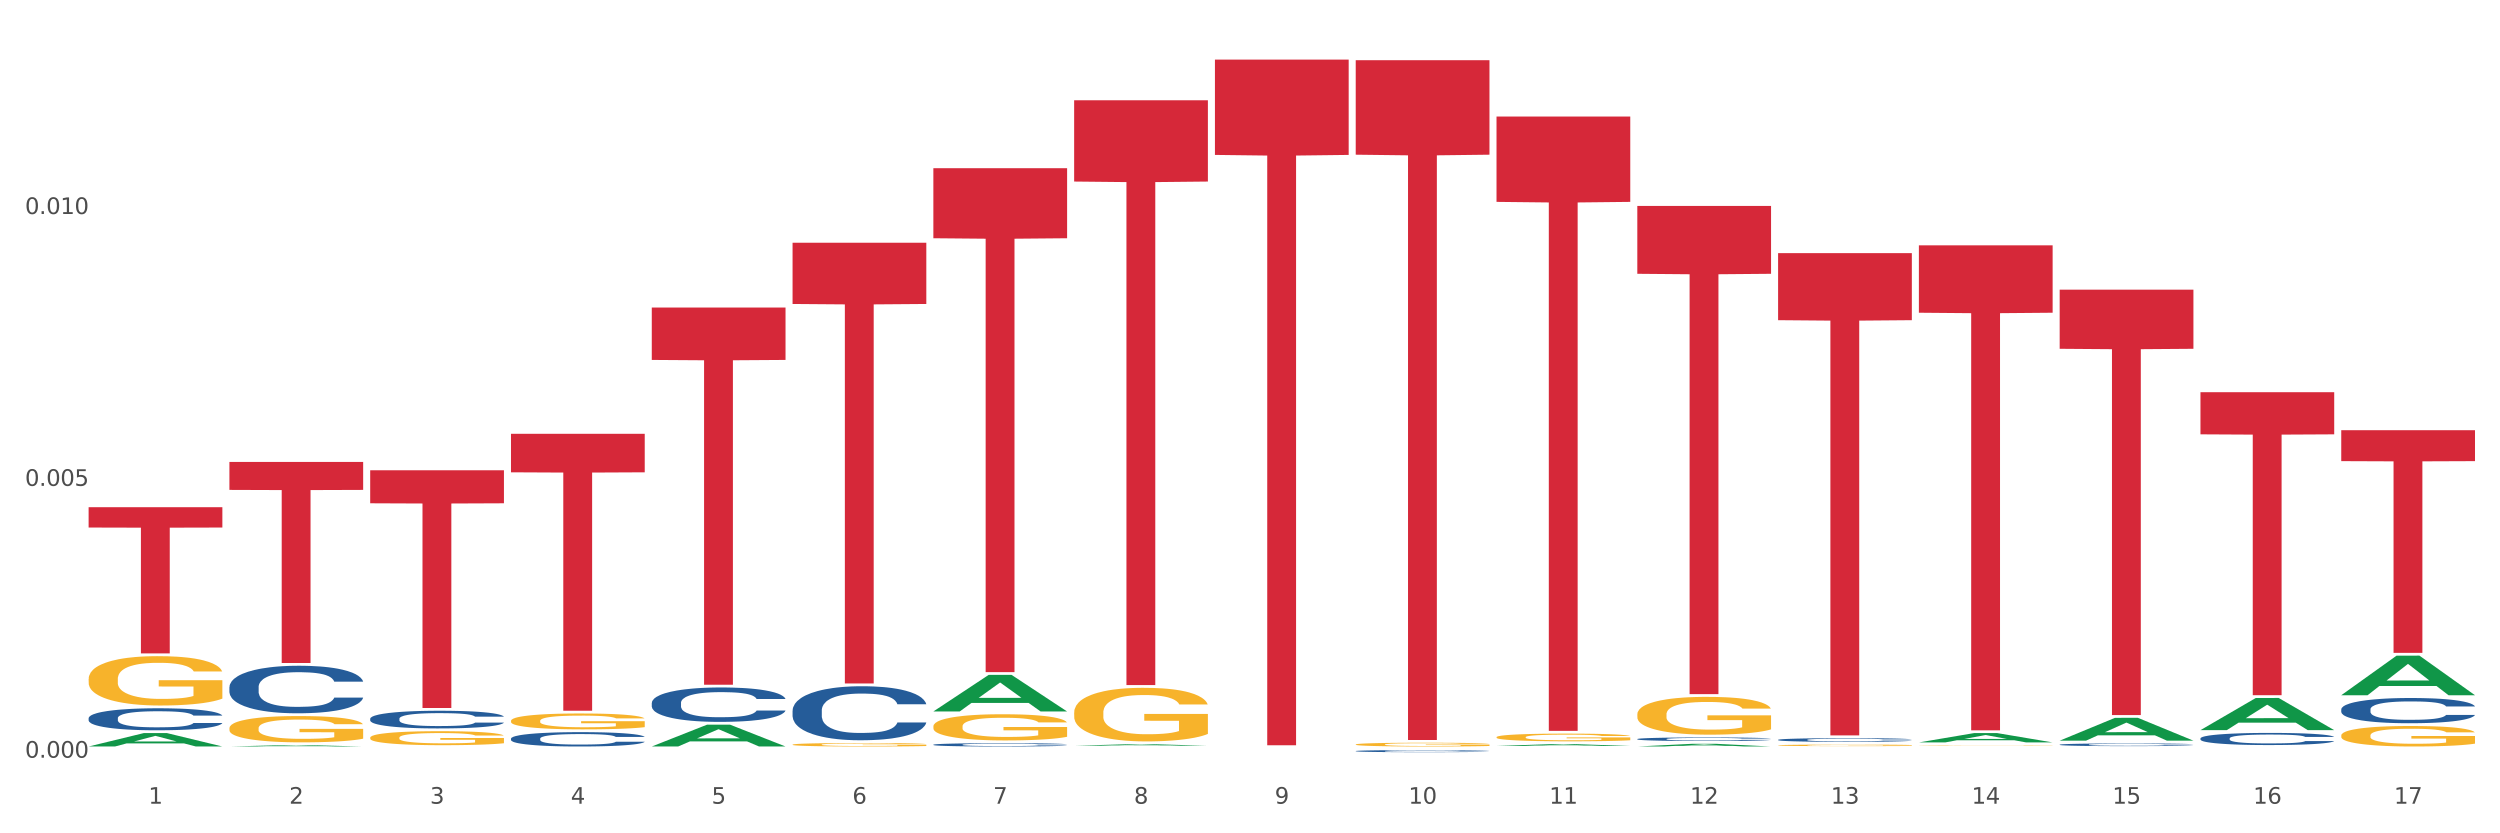 <?xml version="1.0" encoding="utf-8" standalone="no"?>
<!DOCTYPE svg PUBLIC "-//W3C//DTD SVG 1.1//EN"
  "http://www.w3.org/Graphics/SVG/1.1/DTD/svg11.dtd">
<svg xmlns:xlink="http://www.w3.org/1999/xlink" width="1080pt" height="360pt" viewBox="0 0 1080 360" xmlns="http://www.w3.org/2000/svg" version="1.1">
 <rect x="0" y="0" width="1080" height="360" fill="#333333" stroke="none"/>
 <defs>
  <style type="text/css">*{stroke-linejoin: round; stroke-linecap: butt}</style>
 </defs>
 <g id="figure_1">
  <g id="patch_1">
   <path d="M 0 360 
L 1080 360 
L 1080 0 
L 0 0 
z
" style="fill: #ffffff; stroke: #ffffff; stroke-linejoin: miter"/>
  </g>
  <g id="axes_1">
   <g id="matplotlib.axis_1">
    <g id="xtick_1">
     <g id="text_1">
      <!-- 1 -->
      <g style="fill: #4d4d4d" transform="translate(64.119 347.204) scale(0.096 -0.096)">
       <defs>
        <path id="DejaVuSans-31" d="M 794 531 
L 1825 531 
L 1825 4091 
L 703 3866 
L 703 4441 
L 1819 4666 
L 2450 4666 
L 2450 531 
L 3481 531 
L 3481 0 
L 794 0 
L 794 531 
z
" transform="scale(0.016)"/>
       </defs>
       <use xlink:href="#DejaVuSans-31"/>
      </g>
     </g>
    </g>
    <g id="xtick_2">
     <g id="text_2">
      <!-- 2 -->
      <g style="fill: #4d4d4d" transform="translate(124.94 347.204) scale(0.096 -0.096)">
       <defs>
        <path id="DejaVuSans-32" d="M 1228 531 
L 3431 531 
L 3431 0 
L 469 0 
L 469 531 
Q 828 903 1448 1529 
Q 2069 2156 2228 2338 
Q 2531 2678 2651 2914 
Q 2772 3150 2772 3378 
Q 2772 3750 2511 3984 
Q 2250 4219 1831 4219 
Q 1534 4219 1204 4116 
Q 875 4013 500 3803 
L 500 4441 
Q 881 4594 1212 4672 
Q 1544 4750 1819 4750 
Q 2544 4750 2975 4387 
Q 3406 4025 3406 3419 
Q 3406 3131 3298 2873 
Q 3191 2616 2906 2266 
Q 2828 2175 2409 1742 
Q 1991 1309 1228 531 
z
" transform="scale(0.016)"/>
       </defs>
       <use xlink:href="#DejaVuSans-32"/>
      </g>
     </g>
    </g>
    <g id="xtick_3">
     <g id="text_3">
      <!-- 3 -->
      <g style="fill: #4d4d4d" transform="translate(185.761 347.204) scale(0.096 -0.096)">
       <defs>
        <path id="DejaVuSans-33" d="M 2597 2516 
Q 3050 2419 3304 2112 
Q 3559 1806 3559 1356 
Q 3559 666 3084 287 
Q 2609 -91 1734 -91 
Q 1441 -91 1130 -33 
Q 819 25 488 141 
L 488 750 
Q 750 597 1062 519 
Q 1375 441 1716 441 
Q 2309 441 2620 675 
Q 2931 909 2931 1356 
Q 2931 1769 2642 2001 
Q 2353 2234 1838 2234 
L 1294 2234 
L 1294 2753 
L 1863 2753 
Q 2328 2753 2575 2939 
Q 2822 3125 2822 3475 
Q 2822 3834 2567 4026 
Q 2313 4219 1838 4219 
Q 1578 4219 1281 4162 
Q 984 4106 628 3988 
L 628 4550 
Q 988 4650 1302 4700 
Q 1616 4750 1894 4750 
Q 2613 4750 3031 4423 
Q 3450 4097 3450 3541 
Q 3450 3153 3228 2886 
Q 3006 2619 2597 2516 
z
" transform="scale(0.016)"/>
       </defs>
       <use xlink:href="#DejaVuSans-33"/>
      </g>
     </g>
    </g>
    <g id="xtick_4">
     <g id="text_4">
      <!-- 4 -->
      <g style="fill: #4d4d4d" transform="translate(246.582 347.204) scale(0.096 -0.096)">
       <defs>
        <path id="DejaVuSans-34" d="M 2419 4116 
L 825 1625 
L 2419 1625 
L 2419 4116 
z
M 2253 4666 
L 3047 4666 
L 3047 1625 
L 3713 1625 
L 3713 1100 
L 3047 1100 
L 3047 0 
L 2419 0 
L 2419 1100 
L 313 1100 
L 313 1709 
L 2253 4666 
z
" transform="scale(0.016)"/>
       </defs>
       <use xlink:href="#DejaVuSans-34"/>
      </g>
     </g>
    </g>
    <g id="xtick_5">
     <g id="text_5">
      <!-- 5 -->
      <g style="fill: #4d4d4d" transform="translate(307.403 347.204) scale(0.096 -0.096)">
       <defs>
        <path id="DejaVuSans-35" d="M 691 4666 
L 3169 4666 
L 3169 4134 
L 1269 4134 
L 1269 2991 
Q 1406 3038 1543 3061 
Q 1681 3084 1819 3084 
Q 2600 3084 3056 2656 
Q 3513 2228 3513 1497 
Q 3513 744 3044 326 
Q 2575 -91 1722 -91 
Q 1428 -91 1123 -41 
Q 819 9 494 109 
L 494 744 
Q 775 591 1075 516 
Q 1375 441 1709 441 
Q 2250 441 2565 725 
Q 2881 1009 2881 1497 
Q 2881 1984 2565 2268 
Q 2250 2553 1709 2553 
Q 1456 2553 1204 2497 
Q 953 2441 691 2322 
L 691 4666 
z
" transform="scale(0.016)"/>
       </defs>
       <use xlink:href="#DejaVuSans-35"/>
      </g>
     </g>
    </g>
    <g id="xtick_6">
     <g id="text_6">
      <!-- 6 -->
      <g style="fill: #4d4d4d" transform="translate(368.224 347.204) scale(0.096 -0.096)">
       <defs>
        <path id="DejaVuSans-36" d="M 2113 2584 
Q 1688 2584 1439 2293 
Q 1191 2003 1191 1497 
Q 1191 994 1439 701 
Q 1688 409 2113 409 
Q 2538 409 2786 701 
Q 3034 994 3034 1497 
Q 3034 2003 2786 2293 
Q 2538 2584 2113 2584 
z
M 3366 4563 
L 3366 3988 
Q 3128 4100 2886 4159 
Q 2644 4219 2406 4219 
Q 1781 4219 1451 3797 
Q 1122 3375 1075 2522 
Q 1259 2794 1537 2939 
Q 1816 3084 2150 3084 
Q 2853 3084 3261 2657 
Q 3669 2231 3669 1497 
Q 3669 778 3244 343 
Q 2819 -91 2113 -91 
Q 1303 -91 875 529 
Q 447 1150 447 2328 
Q 447 3434 972 4092 
Q 1497 4750 2381 4750 
Q 2619 4750 2861 4703 
Q 3103 4656 3366 4563 
z
" transform="scale(0.016)"/>
       </defs>
       <use xlink:href="#DejaVuSans-36"/>
      </g>
     </g>
    </g>
    <g id="xtick_7">
     <g id="text_7">
      <!-- 7 -->
      <g style="fill: #4d4d4d" transform="translate(429.045 347.204) scale(0.096 -0.096)">
       <defs>
        <path id="DejaVuSans-37" d="M 525 4666 
L 3525 4666 
L 3525 4397 
L 1831 0 
L 1172 0 
L 2766 4134 
L 525 4134 
L 525 4666 
z
" transform="scale(0.016)"/>
       </defs>
       <use xlink:href="#DejaVuSans-37"/>
      </g>
     </g>
    </g>
    <g id="xtick_8">
     <g id="text_8">
      <!-- 8 -->
      <g style="fill: #4d4d4d" transform="translate(489.866 347.204) scale(0.096 -0.096)">
       <defs>
        <path id="DejaVuSans-38" d="M 2034 2216 
Q 1584 2216 1326 1975 
Q 1069 1734 1069 1313 
Q 1069 891 1326 650 
Q 1584 409 2034 409 
Q 2484 409 2743 651 
Q 3003 894 3003 1313 
Q 3003 1734 2745 1975 
Q 2488 2216 2034 2216 
z
M 1403 2484 
Q 997 2584 770 2862 
Q 544 3141 544 3541 
Q 544 4100 942 4425 
Q 1341 4750 2034 4750 
Q 2731 4750 3128 4425 
Q 3525 4100 3525 3541 
Q 3525 3141 3298 2862 
Q 3072 2584 2669 2484 
Q 3125 2378 3379 2068 
Q 3634 1759 3634 1313 
Q 3634 634 3220 271 
Q 2806 -91 2034 -91 
Q 1263 -91 848 271 
Q 434 634 434 1313 
Q 434 1759 690 2068 
Q 947 2378 1403 2484 
z
M 1172 3481 
Q 1172 3119 1398 2916 
Q 1625 2713 2034 2713 
Q 2441 2713 2670 2916 
Q 2900 3119 2900 3481 
Q 2900 3844 2670 4047 
Q 2441 4250 2034 4250 
Q 1625 4250 1398 4047 
Q 1172 3844 1172 3481 
z
" transform="scale(0.016)"/>
       </defs>
       <use xlink:href="#DejaVuSans-38"/>
      </g>
     </g>
    </g>
    <g id="xtick_9">
     <g id="text_9">
      <!-- 9 -->
      <g style="fill: #4d4d4d" transform="translate(550.688 347.204) scale(0.096 -0.096)">
       <defs>
        <path id="DejaVuSans-39" d="M 703 97 
L 703 672 
Q 941 559 1184 500 
Q 1428 441 1663 441 
Q 2288 441 2617 861 
Q 2947 1281 2994 2138 
Q 2813 1869 2534 1725 
Q 2256 1581 1919 1581 
Q 1219 1581 811 2004 
Q 403 2428 403 3163 
Q 403 3881 828 4315 
Q 1253 4750 1959 4750 
Q 2769 4750 3195 4129 
Q 3622 3509 3622 2328 
Q 3622 1225 3098 567 
Q 2575 -91 1691 -91 
Q 1453 -91 1209 -44 
Q 966 3 703 97 
z
M 1959 2075 
Q 2384 2075 2632 2365 
Q 2881 2656 2881 3163 
Q 2881 3666 2632 3958 
Q 2384 4250 1959 4250 
Q 1534 4250 1286 3958 
Q 1038 3666 1038 3163 
Q 1038 2656 1286 2365 
Q 1534 2075 1959 2075 
z
" transform="scale(0.016)"/>
       </defs>
       <use xlink:href="#DejaVuSans-39"/>
      </g>
     </g>
    </g>
    <g id="xtick_10">
     <g id="text_10">
      <!-- 10 -->
      <g style="fill: #4d4d4d" transform="translate(608.455 347.204) scale(0.096 -0.096)">
       <defs>
        <path id="DejaVuSans-30" d="M 2034 4250 
Q 1547 4250 1301 3770 
Q 1056 3291 1056 2328 
Q 1056 1369 1301 889 
Q 1547 409 2034 409 
Q 2525 409 2770 889 
Q 3016 1369 3016 2328 
Q 3016 3291 2770 3770 
Q 2525 4250 2034 4250 
z
M 2034 4750 
Q 2819 4750 3233 4129 
Q 3647 3509 3647 2328 
Q 3647 1150 3233 529 
Q 2819 -91 2034 -91 
Q 1250 -91 836 529 
Q 422 1150 422 2328 
Q 422 3509 836 4129 
Q 1250 4750 2034 4750 
z
" transform="scale(0.016)"/>
       </defs>
       <use xlink:href="#DejaVuSans-31"/>
       <use xlink:href="#DejaVuSans-30" transform="translate(63.623 0)"/>
      </g>
     </g>
    </g>
    <g id="xtick_11">
     <g id="text_11">
      <!-- 11 -->
      <g style="fill: #4d4d4d" transform="translate(669.276 347.204) scale(0.096 -0.096)">
       <use xlink:href="#DejaVuSans-31"/>
       <use xlink:href="#DejaVuSans-31" transform="translate(63.623 0)"/>
      </g>
     </g>
    </g>
    <g id="xtick_12">
     <g id="text_12">
      <!-- 12 -->
      <g style="fill: #4d4d4d" transform="translate(730.097 347.204) scale(0.096 -0.096)">
       <use xlink:href="#DejaVuSans-31"/>
       <use xlink:href="#DejaVuSans-32" transform="translate(63.623 0)"/>
      </g>
     </g>
    </g>
    <g id="xtick_13">
     <g id="text_13">
      <!-- 13 -->
      <g style="fill: #4d4d4d" transform="translate(790.918 347.204) scale(0.096 -0.096)">
       <use xlink:href="#DejaVuSans-31"/>
       <use xlink:href="#DejaVuSans-33" transform="translate(63.623 0)"/>
      </g>
     </g>
    </g>
    <g id="xtick_14">
     <g id="text_14">
      <!-- 14 -->
      <g style="fill: #4d4d4d" transform="translate(851.739 347.204) scale(0.096 -0.096)">
       <use xlink:href="#DejaVuSans-31"/>
       <use xlink:href="#DejaVuSans-34" transform="translate(63.623 0)"/>
      </g>
     </g>
    </g>
    <g id="xtick_15">
     <g id="text_15">
      <!-- 15 -->
      <g style="fill: #4d4d4d" transform="translate(912.56 347.204) scale(0.096 -0.096)">
       <use xlink:href="#DejaVuSans-31"/>
       <use xlink:href="#DejaVuSans-35" transform="translate(63.623 0)"/>
      </g>
     </g>
    </g>
    <g id="xtick_16">
     <g id="text_16">
      <!-- 16 -->
      <g style="fill: #4d4d4d" transform="translate(973.381 347.204) scale(0.096 -0.096)">
       <use xlink:href="#DejaVuSans-31"/>
       <use xlink:href="#DejaVuSans-36" transform="translate(63.623 0)"/>
      </g>
     </g>
    </g>
    <g id="xtick_17">
     <g id="text_17">
      <!-- 17 -->
      <g style="fill: #4d4d4d" transform="translate(1034.202 347.204) scale(0.096 -0.096)">
       <use xlink:href="#DejaVuSans-31"/>
       <use xlink:href="#DejaVuSans-37" transform="translate(63.623 0)"/>
      </g>
     </g>
    </g>
    <g id="xtick_18"/>
    <g id="xtick_19"/>
    <g id="xtick_20"/>
    <g id="xtick_21"/>
    <g id="xtick_22"/>
    <g id="xtick_23"/>
    <g id="xtick_24"/>
    <g id="xtick_25"/>
    <g id="xtick_26"/>
    <g id="xtick_27"/>
    <g id="xtick_28"/>
    <g id="xtick_29"/>
    <g id="xtick_30"/>
    <g id="xtick_31"/>
    <g id="xtick_32"/>
    <g id="xtick_33"/>
   </g>
   <g id="matplotlib.axis_2">
    <g id="ytick_1">
     <g id="text_18">
      <!-- 0.000 -->
      <g style="fill: #4d4d4d" transform="translate(10.8 327.326) scale(0.096 -0.096)">
       <defs>
        <path id="DejaVuSans-2e" d="M 684 794 
L 1344 794 
L 1344 0 
L 684 0 
L 684 794 
z
" transform="scale(0.016)"/>
       </defs>
       <use xlink:href="#DejaVuSans-30"/>
       <use xlink:href="#DejaVuSans-2e" transform="translate(63.623 0)"/>
       <use xlink:href="#DejaVuSans-30" transform="translate(95.41 0)"/>
       <use xlink:href="#DejaVuSans-30" transform="translate(159.033 0)"/>
       <use xlink:href="#DejaVuSans-30" transform="translate(222.656 0)"/>
      </g>
     </g>
    </g>
    <g id="ytick_2">
     <g id="text_19">
      <!-- 0.005 -->
      <g style="fill: #4d4d4d" transform="translate(10.8 209.888) scale(0.096 -0.096)">
       <use xlink:href="#DejaVuSans-30"/>
       <use xlink:href="#DejaVuSans-2e" transform="translate(63.623 0)"/>
       <use xlink:href="#DejaVuSans-30" transform="translate(95.41 0)"/>
       <use xlink:href="#DejaVuSans-30" transform="translate(159.033 0)"/>
       <use xlink:href="#DejaVuSans-35" transform="translate(222.656 0)"/>
      </g>
     </g>
    </g>
    <g id="ytick_3">
     <g id="text_20">
      <!-- 0.010 -->
      <g style="fill: #4d4d4d" transform="translate(10.8 92.451) scale(0.096 -0.096)">
       <use xlink:href="#DejaVuSans-30"/>
       <use xlink:href="#DejaVuSans-2e" transform="translate(63.623 0)"/>
       <use xlink:href="#DejaVuSans-30" transform="translate(95.41 0)"/>
       <use xlink:href="#DejaVuSans-31" transform="translate(159.033 0)"/>
       <use xlink:href="#DejaVuSans-30" transform="translate(222.656 0)"/>
      </g>
     </g>
    </g>
    <g id="ytick_4"/>
    <g id="ytick_5"/>
    <g id="ytick_6"/>
   </g>
   <g id="PolyCollection_1">
    <path d="M 38.283 322.476 
L 38.343 322.471 
L 62.169 316.681 
L 72.058 316.676 
L 96.063 322.487 
L 84.626 322.487 
L 79.444 321.134 
L 54.843 321.134 
L 54.664 321.156 
L 49.66 322.487 
L 38.283 322.487 
L 38.283 322.476 
L 57.94 320.326 
L 76.346 320.321 
L 67.233 317.914 
L 67.113 317.904 
L 66.994 317.92 
L 57.881 320.321 
L 57.94 320.326 
L 38.283 322.476 
z
" clip-path="url(#pcd26e9c227)" style="fill: #109648"/>
    <path d="M 99.104 199.564 
L 156.884 199.564 
L 156.884 211.633 
L 134.155 211.714 
L 134.155 286.413 
L 121.696 286.413 
L 121.696 211.714 
L 99.104 211.633 
L 99.104 199.645 
L 99.104 199.564 
z
" clip-path="url(#pcd26e9c227)" style="fill: #d62839"/>
    <path d="M 159.925 203.144 
L 217.705 203.144 
L 217.705 217.417 
L 194.977 217.513 
L 194.977 305.85 
L 182.517 305.85 
L 182.517 217.513 
L 159.925 217.417 
L 159.925 203.241 
L 159.925 203.144 
z
" clip-path="url(#pcd26e9c227)" style="fill: #d62839"/>
    <path d="M 220.746 187.412 
L 278.526 187.412 
L 278.526 204.035 
L 255.798 204.147 
L 255.798 307.033 
L 243.338 307.033 
L 243.338 204.147 
L 220.746 204.035 
L 220.746 187.524 
L 220.746 187.412 
z
" clip-path="url(#pcd26e9c227)" style="fill: #d62839"/>
    <path d="M 281.567 132.842 
L 339.347 132.842 
L 339.347 155.487 
L 316.619 155.64 
L 316.619 295.793 
L 304.159 295.793 
L 304.159 155.64 
L 281.567 155.487 
L 281.567 132.995 
L 281.567 132.842 
z
" clip-path="url(#pcd26e9c227)" style="fill: #d62839"/>
    <path d="M 342.388 104.854 
L 400.168 104.854 
L 400.168 131.314 
L 377.44 131.493 
L 377.44 295.262 
L 364.98 295.262 
L 364.98 131.493 
L 342.388 131.314 
L 342.388 105.033 
L 342.388 104.854 
z
" clip-path="url(#pcd26e9c227)" style="fill: #d62839"/>
    <path d="M 403.209 72.669 
L 460.989 72.669 
L 460.989 102.919 
L 438.261 103.124 
L 438.261 290.349 
L 425.801 290.349 
L 425.801 103.124 
L 403.209 102.919 
L 403.209 72.873 
L 403.209 72.669 
z
" clip-path="url(#pcd26e9c227)" style="fill: #d62839"/>
    <path d="M 464.03 43.322 
L 521.81 43.322 
L 521.81 78.428 
L 499.082 78.666 
L 499.082 295.944 
L 486.622 295.944 
L 486.622 78.666 
L 464.03 78.428 
L 464.03 43.559 
L 464.03 43.322 
z
" clip-path="url(#pcd26e9c227)" style="fill: #d62839"/>
    <path d="M 524.851 25.759 
L 582.632 25.759 
L 582.632 66.921 
L 559.903 67.2 
L 559.903 321.958 
L 547.443 321.958 
L 547.443 67.2 
L 524.851 66.921 
L 524.851 26.038 
L 524.851 25.759 
z
" clip-path="url(#pcd26e9c227)" style="fill: #d62839"/>
    <path d="M 585.673 26.017 
L 643.453 26.017 
L 643.453 66.825 
L 620.724 67.101 
L 620.724 319.667 
L 608.264 319.667 
L 608.264 67.101 
L 585.673 66.825 
L 585.673 26.293 
L 585.673 26.017 
z
" clip-path="url(#pcd26e9c227)" style="fill: #d62839"/>
    <path d="M 646.494 50.328 
L 704.274 50.328 
L 704.274 87.21 
L 681.545 87.459 
L 681.545 315.731 
L 669.085 315.731 
L 669.085 87.459 
L 646.494 87.21 
L 646.494 50.577 
L 646.494 50.328 
z
" clip-path="url(#pcd26e9c227)" style="fill: #d62839"/>
    <path d="M 707.315 88.972 
L 765.095 88.972 
L 765.095 118.278 
L 742.366 118.476 
L 742.366 299.856 
L 729.906 299.856 
L 729.906 118.476 
L 707.315 118.278 
L 707.315 89.17 
L 707.315 88.972 
z
" clip-path="url(#pcd26e9c227)" style="fill: #d62839"/>
    <path d="M 768.136 109.362 
L 825.916 109.362 
L 825.916 138.314 
L 803.187 138.509 
L 803.187 317.698 
L 790.727 317.698 
L 790.727 138.509 
L 768.136 138.314 
L 768.136 109.558 
L 768.136 109.362 
z
" clip-path="url(#pcd26e9c227)" style="fill: #d62839"/>
    <path d="M 828.957 105.981 
L 886.737 105.981 
L 886.737 135.096 
L 864.008 135.293 
L 864.008 315.493 
L 851.549 315.493 
L 851.549 135.293 
L 828.957 135.096 
L 828.957 106.177 
L 828.957 105.981 
z
" clip-path="url(#pcd26e9c227)" style="fill: #d62839"/>
    <path d="M 950.599 169.443 
L 1008.379 169.443 
L 1008.379 187.631 
L 985.65 187.754 
L 985.65 300.327 
L 973.191 300.327 
L 973.191 187.754 
L 950.599 187.631 
L 950.599 169.566 
L 950.599 169.443 
z
" clip-path="url(#pcd26e9c227)" style="fill: #d62839"/>
    <path d="M 1011.42 185.838 
L 1069.2 185.838 
L 1069.2 199.207 
L 1046.471 199.298 
L 1046.471 282.041 
L 1034.012 282.041 
L 1034.012 199.298 
L 1011.42 199.207 
L 1011.42 185.929 
L 1011.42 185.838 
z
" clip-path="url(#pcd26e9c227)" style="fill: #d62839"/>
    <path d="M 38.283 293.315 
L 38.351 293.296 
L 38.351 292.595 
L 38.488 291.991 
L 39.17 290.531 
L 40.193 289.323 
L 40.943 288.681 
L 41.694 288.155 
L 42.581 287.629 
L 43.672 287.084 
L 45.65 286.285 
L 46.878 285.876 
L 48.379 285.448 
L 51.108 284.825 
L 53.086 284.474 
L 55.133 284.182 
L 58.475 283.832 
L 60.658 283.676 
L 62.978 283.559 
L 65.775 283.481 
L 67.889 283.462 
L 72.528 283.52 
L 76.485 283.696 
L 78.395 283.832 
L 80.851 284.065 
L 82.147 284.221 
L 84.261 284.533 
L 86.444 284.942 
L 87.945 285.292 
L 90.196 285.954 
L 91.902 286.616 
L 93.471 287.434 
L 94.289 287.999 
L 94.903 288.525 
L 95.449 289.129 
L 95.995 290.083 
L 83.716 290.083 
L 83.238 289.401 
L 82.488 288.759 
L 81.396 288.135 
L 80.441 287.746 
L 78.804 287.259 
L 77.303 286.948 
L 75.734 286.714 
L 73.824 286.519 
L 72.323 286.422 
L 70.209 286.344 
L 66.047 286.363 
L 63.251 286.519 
L 61.34 286.714 
L 60.113 286.889 
L 59.021 287.084 
L 57.793 287.356 
L 56.361 287.765 
L 55.337 288.135 
L 54.314 288.603 
L 53.495 289.07 
L 52.745 289.615 
L 52.131 290.2 
L 51.654 290.803 
L 51.244 291.543 
L 50.903 292.77 
L 50.903 295.438 
L 51.04 296.041 
L 51.381 296.84 
L 51.79 297.444 
L 52.472 298.164 
L 53.086 298.651 
L 54.246 299.352 
L 55.542 299.936 
L 56.565 300.306 
L 57.588 300.618 
L 59.362 301.046 
L 61.34 301.397 
L 63.046 301.611 
L 65.365 301.806 
L 66.934 301.883 
L 68.299 301.922 
L 71.641 301.922 
L 74.029 301.864 
L 76.689 301.728 
L 78.736 301.552 
L 80.441 301.338 
L 82.351 300.988 
L 83.579 300.657 
L 83.579 296.587 
L 68.571 296.567 
L 68.571 293.86 
L 96.063 293.86 
L 96.063 301.806 
L 94.903 302.214 
L 93.607 302.584 
L 92.243 302.916 
L 90.196 303.324 
L 87.741 303.714 
L 85.558 303.987 
L 83.238 304.22 
L 80.509 304.434 
L 76.962 304.629 
L 74.779 304.707 
L 72.051 304.765 
L 68.844 304.785 
L 66.047 304.746 
L 63.319 304.649 
L 60.454 304.473 
L 57.657 304.22 
L 55.542 303.967 
L 53.427 303.655 
L 51.176 303.247 
L 49.402 302.857 
L 48.038 302.507 
L 46.537 302.059 
L 44.9 301.475 
L 43.672 300.949 
L 42.581 300.403 
L 41.421 299.702 
L 40.602 299.099 
L 39.784 298.339 
L 39.306 297.775 
L 38.761 296.898 
L 38.351 295.671 
L 38.283 293.315 
z
" clip-path="url(#pcd26e9c227)" style="fill: #f7b32b"/>
    <path d="M 1011.42 306.434 
L 1011.488 306.424 
L 1011.488 306.145 
L 1011.693 305.767 
L 1012.444 305.07 
L 1013.401 304.542 
L 1015.04 303.925 
L 1015.928 303.666 
L 1017.089 303.377 
L 1019.479 302.909 
L 1022.211 302.511 
L 1024.123 302.292 
L 1025.558 302.153 
L 1028.768 301.904 
L 1030.612 301.794 
L 1032.524 301.705 
L 1034.163 301.645 
L 1036.895 301.575 
L 1039.081 301.546 
L 1041.608 301.536 
L 1043.725 301.546 
L 1046.525 301.585 
L 1050.623 301.705 
L 1052.194 301.775 
L 1054.311 301.894 
L 1056.497 302.053 
L 1058.272 302.213 
L 1060.321 302.442 
L 1062.439 302.74 
L 1064.487 303.119 
L 1065.922 303.467 
L 1067.083 303.835 
L 1068.107 304.283 
L 1068.859 304.771 
L 1069.2 305.179 
L 1056.701 305.179 
L 1056.36 304.811 
L 1055.677 304.413 
L 1054.994 304.144 
L 1054.243 303.925 
L 1053.082 303.676 
L 1052.057 303.517 
L 1050.35 303.328 
L 1048.779 303.208 
L 1047.481 303.138 
L 1045.91 303.079 
L 1042.564 303.019 
L 1040.173 303.019 
L 1038.671 303.039 
L 1036.827 303.089 
L 1035.256 303.158 
L 1033.412 303.278 
L 1031.978 303.407 
L 1030.543 303.576 
L 1029.724 303.696 
L 1028.494 303.915 
L 1027.675 304.094 
L 1026.582 304.403 
L 1025.967 304.622 
L 1024.875 305.189 
L 1024.397 305.607 
L 1024.192 305.896 
L 1024.055 306.215 
L 1024.055 307.768 
L 1024.465 308.464 
L 1024.806 308.763 
L 1025.353 309.102 
L 1026.377 309.54 
L 1027.88 309.968 
L 1029.451 310.276 
L 1030.748 310.465 
L 1031.978 310.605 
L 1033.207 310.714 
L 1034.71 310.814 
L 1035.939 310.874 
L 1037.783 310.933 
L 1039.969 310.963 
L 1041.676 310.963 
L 1045.159 310.913 
L 1046.73 310.864 
L 1048.233 310.794 
L 1049.872 310.684 
L 1051.169 310.565 
L 1051.921 310.475 
L 1053.15 310.286 
L 1054.106 310.087 
L 1054.926 309.858 
L 1055.472 309.659 
L 1056.087 309.36 
L 1056.565 309.022 
L 1056.701 308.843 
L 1069.2 308.843 
L 1068.927 309.201 
L 1068.449 309.55 
L 1067.493 310.017 
L 1066.741 310.286 
L 1065.58 310.615 
L 1064.351 310.893 
L 1062.643 311.202 
L 1061.073 311.431 
L 1059.433 311.63 
L 1057.658 311.809 
L 1054.448 312.058 
L 1053.287 312.128 
L 1050.828 312.247 
L 1048.916 312.317 
L 1046.115 312.387 
L 1043.247 312.427 
L 1040.242 312.437 
L 1037.578 312.417 
L 1034.641 312.357 
L 1032.797 312.297 
L 1030.748 312.208 
L 1028.358 312.068 
L 1026.104 311.899 
L 1023.987 311.7 
L 1022.006 311.471 
L 1020.162 311.212 
L 1017.772 310.784 
L 1015.996 310.366 
L 1014.698 309.978 
L 1013.81 309.649 
L 1012.923 309.231 
L 1012.444 308.942 
L 1011.693 308.245 
L 1011.42 307.598 
L 1011.42 306.434 
z
" clip-path="url(#pcd26e9c227)" style="fill: #255c99"/>
    <path d="M 950.599 318.973 
L 950.667 318.968 
L 950.667 318.834 
L 950.872 318.652 
L 951.623 318.316 
L 952.58 318.062 
L 954.219 317.765 
L 955.107 317.641 
L 956.268 317.502 
L 958.658 317.277 
L 961.39 317.085 
L 963.302 316.98 
L 964.737 316.913 
L 967.947 316.793 
L 969.791 316.74 
L 971.703 316.697 
L 973.342 316.668 
L 976.074 316.635 
L 978.26 316.621 
L 980.787 316.616 
L 982.904 316.621 
L 985.704 316.64 
L 989.802 316.697 
L 991.373 316.731 
L 993.49 316.788 
L 995.676 316.865 
L 997.451 316.941 
L 999.5 317.052 
L 1001.617 317.195 
L 1003.666 317.377 
L 1005.101 317.545 
L 1006.262 317.722 
L 1007.286 317.938 
L 1008.037 318.173 
L 1008.379 318.369 
L 995.88 318.369 
L 995.539 318.192 
L 994.856 318 
L 994.173 317.871 
L 993.422 317.765 
L 992.261 317.646 
L 991.236 317.569 
L 989.529 317.478 
L 987.958 317.421 
L 986.66 317.387 
L 985.089 317.358 
L 981.743 317.329 
L 979.352 317.329 
L 977.85 317.339 
L 976.006 317.363 
L 974.435 317.397 
L 972.591 317.454 
L 971.157 317.516 
L 969.722 317.598 
L 968.903 317.655 
L 967.673 317.761 
L 966.854 317.847 
L 965.761 317.995 
L 965.146 318.101 
L 964.054 318.374 
L 963.576 318.575 
L 963.371 318.714 
L 963.234 318.867 
L 963.234 319.614 
L 963.644 319.95 
L 963.985 320.093 
L 964.532 320.256 
L 965.556 320.467 
L 967.059 320.673 
L 968.63 320.822 
L 969.927 320.913 
L 971.157 320.98 
L 972.386 321.032 
L 973.889 321.08 
L 975.118 321.109 
L 976.962 321.138 
L 979.147 321.152 
L 980.855 321.152 
L 984.338 321.128 
L 985.909 321.104 
L 987.411 321.071 
L 989.051 321.018 
L 990.348 320.96 
L 991.1 320.917 
L 992.329 320.826 
L 993.285 320.73 
L 994.105 320.62 
L 994.651 320.525 
L 995.266 320.381 
L 995.744 320.218 
L 995.88 320.132 
L 1008.379 320.132 
L 1008.106 320.304 
L 1007.628 320.472 
L 1006.671 320.697 
L 1005.92 320.826 
L 1004.759 320.984 
L 1003.53 321.118 
L 1001.822 321.267 
L 1000.251 321.377 
L 998.612 321.473 
L 996.837 321.559 
L 993.627 321.679 
L 992.466 321.712 
L 990.007 321.77 
L 988.094 321.803 
L 985.294 321.837 
L 982.426 321.856 
L 979.421 321.861 
L 976.757 321.851 
L 973.82 321.823 
L 971.976 321.794 
L 969.927 321.751 
L 967.537 321.684 
L 965.283 321.602 
L 963.166 321.506 
L 961.185 321.396 
L 959.341 321.272 
L 956.951 321.066 
L 955.175 320.865 
L 953.877 320.678 
L 952.989 320.52 
L 952.101 320.319 
L 951.623 320.18 
L 950.872 319.844 
L 950.599 319.533 
L 950.599 318.973 
z
" clip-path="url(#pcd26e9c227)" style="fill: #255c99"/>
    <path d="M 889.778 321.687 
L 889.846 321.686 
L 889.846 321.656 
L 890.051 321.616 
L 890.802 321.541 
L 891.759 321.485 
L 893.398 321.419 
L 894.286 321.391 
L 895.447 321.36 
L 897.837 321.31 
L 900.569 321.267 
L 902.481 321.244 
L 903.916 321.229 
L 907.126 321.202 
L 908.97 321.191 
L 910.882 321.181 
L 912.521 321.175 
L 915.253 321.167 
L 917.439 321.164 
L 919.966 321.163 
L 922.083 321.164 
L 924.883 321.168 
L 928.981 321.181 
L 930.552 321.188 
L 932.669 321.201 
L 934.854 321.218 
L 936.63 321.235 
L 938.679 321.26 
L 940.796 321.292 
L 942.845 321.332 
L 944.28 321.37 
L 945.441 321.409 
L 946.465 321.457 
L 947.216 321.509 
L 947.558 321.553 
L 935.059 321.553 
L 934.718 321.513 
L 934.035 321.471 
L 933.352 321.442 
L 932.601 321.419 
L 931.44 321.392 
L 930.415 321.375 
L 928.708 321.355 
L 927.137 321.342 
L 925.839 321.334 
L 924.268 321.328 
L 920.922 321.322 
L 918.531 321.322 
L 917.029 321.324 
L 915.185 321.329 
L 913.614 321.337 
L 911.77 321.349 
L 910.336 321.363 
L 908.901 321.381 
L 908.082 321.394 
L 906.852 321.417 
L 906.033 321.437 
L 904.94 321.47 
L 904.325 321.493 
L 903.233 321.554 
L 902.754 321.599 
L 902.55 321.63 
L 902.413 321.664 
L 902.413 321.83 
L 902.823 321.904 
L 903.164 321.936 
L 903.711 321.973 
L 904.735 322.019 
L 906.238 322.065 
L 907.809 322.098 
L 909.106 322.119 
L 910.336 322.133 
L 911.565 322.145 
L 913.067 322.156 
L 914.297 322.162 
L 916.141 322.169 
L 918.326 322.172 
L 920.034 322.172 
L 923.517 322.166 
L 925.088 322.161 
L 926.59 322.154 
L 928.23 322.142 
L 929.527 322.129 
L 930.279 322.12 
L 931.508 322.099 
L 932.464 322.078 
L 933.284 322.054 
L 933.83 322.032 
L 934.445 322 
L 934.923 321.964 
L 935.059 321.945 
L 947.558 321.945 
L 947.285 321.983 
L 946.807 322.021 
L 945.85 322.071 
L 945.099 322.099 
L 943.938 322.134 
L 942.709 322.164 
L 941.001 322.197 
L 939.43 322.222 
L 937.791 322.243 
L 936.016 322.262 
L 932.806 322.289 
L 931.644 322.296 
L 929.186 322.309 
L 927.273 322.317 
L 924.473 322.324 
L 921.605 322.328 
L 918.6 322.329 
L 915.936 322.327 
L 912.999 322.321 
L 911.155 322.315 
L 909.106 322.305 
L 906.716 322.29 
L 904.462 322.272 
L 902.345 322.251 
L 900.364 322.226 
L 898.52 322.198 
L 896.13 322.153 
L 894.354 322.108 
L 893.056 322.066 
L 892.168 322.031 
L 891.28 321.986 
L 890.802 321.956 
L 890.051 321.881 
L 889.778 321.812 
L 889.778 321.687 
z
" clip-path="url(#pcd26e9c227)" style="fill: #255c99"/>
    <path d="M 768.136 319.601 
L 768.204 319.599 
L 768.204 319.559 
L 768.409 319.504 
L 769.16 319.403 
L 770.116 319.326 
L 771.756 319.236 
L 772.643 319.199 
L 773.804 319.157 
L 776.195 319.089 
L 778.927 319.031 
L 780.839 318.999 
L 782.273 318.979 
L 785.483 318.943 
L 787.327 318.927 
L 789.24 318.914 
L 790.879 318.905 
L 793.611 318.895 
L 795.796 318.891 
L 798.323 318.889 
L 800.441 318.891 
L 803.241 318.896 
L 807.339 318.914 
L 808.91 318.924 
L 811.027 318.941 
L 813.212 318.964 
L 814.988 318.988 
L 817.037 319.021 
L 819.154 319.064 
L 821.203 319.119 
L 822.637 319.17 
L 823.799 319.223 
L 824.823 319.288 
L 825.574 319.359 
L 825.916 319.418 
L 813.417 319.418 
L 813.076 319.365 
L 812.393 319.307 
L 811.71 319.268 
L 810.959 319.236 
L 809.797 319.2 
L 808.773 319.177 
L 807.066 319.15 
L 805.495 319.132 
L 804.197 319.122 
L 802.626 319.113 
L 799.28 319.105 
L 796.889 319.105 
L 795.387 319.108 
L 793.543 319.115 
L 791.972 319.125 
L 790.128 319.142 
L 788.693 319.161 
L 787.259 319.186 
L 786.44 319.203 
L 785.21 319.235 
L 784.391 319.261 
L 783.298 319.306 
L 782.683 319.338 
L 781.59 319.42 
L 781.112 319.481 
L 780.907 319.523 
L 780.771 319.569 
L 780.771 319.794 
L 781.181 319.896 
L 781.522 319.939 
L 782.069 319.988 
L 783.093 320.052 
L 784.596 320.114 
L 786.166 320.159 
L 787.464 320.186 
L 788.693 320.207 
L 789.923 320.222 
L 791.425 320.237 
L 792.655 320.246 
L 794.499 320.254 
L 796.684 320.259 
L 798.392 320.259 
L 801.875 320.251 
L 803.446 320.244 
L 804.948 320.234 
L 806.587 320.218 
L 807.885 320.201 
L 808.636 320.188 
L 809.866 320.16 
L 810.822 320.131 
L 811.641 320.098 
L 812.188 320.069 
L 812.803 320.026 
L 813.281 319.977 
L 813.417 319.951 
L 825.916 319.951 
L 825.643 320.003 
L 825.164 320.053 
L 824.208 320.121 
L 823.457 320.16 
L 822.296 320.208 
L 821.067 320.248 
L 819.359 320.293 
L 817.788 320.327 
L 816.149 320.355 
L 814.373 320.382 
L 811.163 320.418 
L 810.002 320.428 
L 807.544 320.445 
L 805.631 320.455 
L 802.831 320.465 
L 799.963 320.471 
L 796.957 320.473 
L 794.294 320.47 
L 791.357 320.461 
L 789.513 320.452 
L 787.464 320.439 
L 785.074 320.419 
L 782.82 320.395 
L 780.703 320.366 
L 778.722 320.332 
L 776.878 320.295 
L 774.487 320.233 
L 772.712 320.172 
L 771.414 320.115 
L 770.526 320.068 
L 769.638 320.007 
L 769.16 319.965 
L 768.409 319.864 
L 768.136 319.77 
L 768.136 319.601 
z
" clip-path="url(#pcd26e9c227)" style="fill: #255c99"/>
    <path d="M 707.315 319.268 
L 707.383 319.266 
L 707.383 319.227 
L 707.588 319.173 
L 708.339 319.074 
L 709.295 319 
L 710.934 318.912 
L 711.822 318.875 
L 712.983 318.834 
L 715.374 318.768 
L 718.106 318.711 
L 720.018 318.68 
L 721.452 318.661 
L 724.662 318.625 
L 726.506 318.61 
L 728.419 318.597 
L 730.058 318.588 
L 732.79 318.579 
L 734.975 318.574 
L 737.502 318.573 
L 739.62 318.574 
L 742.42 318.58 
L 746.518 318.597 
L 748.089 318.607 
L 750.206 318.624 
L 752.391 318.646 
L 754.167 318.669 
L 756.216 318.701 
L 758.333 318.744 
L 760.382 318.798 
L 761.816 318.847 
L 762.977 318.899 
L 764.002 318.963 
L 764.753 319.032 
L 765.095 319.09 
L 752.596 319.09 
L 752.255 319.038 
L 751.572 318.981 
L 750.889 318.943 
L 750.137 318.912 
L 748.976 318.877 
L 747.952 318.854 
L 746.244 318.827 
L 744.674 318.81 
L 743.376 318.8 
L 741.805 318.792 
L 738.459 318.783 
L 736.068 318.783 
L 734.566 318.786 
L 732.721 318.793 
L 731.151 318.803 
L 729.307 318.82 
L 727.872 318.838 
L 726.438 318.862 
L 725.619 318.879 
L 724.389 318.911 
L 723.57 318.936 
L 722.477 318.98 
L 721.862 319.011 
L 720.769 319.091 
L 720.291 319.151 
L 720.086 319.192 
L 719.95 319.237 
L 719.95 319.457 
L 720.36 319.556 
L 720.701 319.598 
L 721.247 319.646 
L 722.272 319.709 
L 723.774 319.769 
L 725.345 319.813 
L 726.643 319.84 
L 727.872 319.86 
L 729.102 319.875 
L 730.604 319.889 
L 731.834 319.898 
L 733.678 319.906 
L 735.863 319.911 
L 737.571 319.911 
L 741.054 319.903 
L 742.625 319.896 
L 744.127 319.887 
L 745.766 319.871 
L 747.064 319.854 
L 747.815 319.841 
L 749.045 319.815 
L 750.001 319.786 
L 750.82 319.754 
L 751.367 319.726 
L 751.981 319.683 
L 752.46 319.635 
L 752.596 319.61 
L 765.095 319.61 
L 764.821 319.661 
L 764.343 319.71 
L 763.387 319.776 
L 762.636 319.815 
L 761.475 319.861 
L 760.246 319.901 
L 758.538 319.944 
L 756.967 319.977 
L 755.328 320.005 
L 753.552 320.031 
L 750.342 320.066 
L 749.181 320.076 
L 746.723 320.093 
L 744.81 320.103 
L 742.01 320.113 
L 739.141 320.118 
L 736.136 320.12 
L 733.473 320.117 
L 730.536 320.108 
L 728.692 320.1 
L 726.643 320.087 
L 724.253 320.067 
L 721.999 320.043 
L 719.881 320.015 
L 717.901 319.983 
L 716.057 319.946 
L 713.666 319.885 
L 711.891 319.826 
L 710.593 319.771 
L 709.705 319.724 
L 708.817 319.665 
L 708.339 319.624 
L 707.588 319.525 
L 707.315 319.433 
L 707.315 319.268 
z
" clip-path="url(#pcd26e9c227)" style="fill: #255c99"/>
    <path d="M 585.673 324.449 
L 585.741 324.448 
L 585.741 324.425 
L 585.946 324.393 
L 586.697 324.335 
L 587.653 324.291 
L 589.292 324.239 
L 590.18 324.218 
L 591.341 324.194 
L 593.732 324.155 
L 596.464 324.122 
L 598.376 324.103 
L 599.81 324.092 
L 603.02 324.071 
L 604.864 324.062 
L 606.777 324.054 
L 608.416 324.049 
L 611.148 324.044 
L 613.333 324.041 
L 615.86 324.04 
L 617.977 324.041 
L 620.778 324.044 
L 624.876 324.054 
L 626.446 324.06 
L 628.564 324.07 
L 630.749 324.083 
L 632.525 324.097 
L 634.574 324.116 
L 636.691 324.141 
L 638.74 324.172 
L 640.174 324.201 
L 641.335 324.232 
L 642.36 324.269 
L 643.111 324.31 
L 643.453 324.344 
L 630.954 324.344 
L 630.613 324.313 
L 629.93 324.28 
L 629.247 324.258 
L 628.495 324.239 
L 627.334 324.219 
L 626.31 324.205 
L 624.602 324.19 
L 623.031 324.18 
L 621.734 324.174 
L 620.163 324.169 
L 616.816 324.164 
L 614.426 324.164 
L 612.923 324.166 
L 611.079 324.17 
L 609.509 324.176 
L 607.664 324.186 
L 606.23 324.196 
L 604.796 324.21 
L 603.976 324.22 
L 602.747 324.239 
L 601.927 324.254 
L 600.835 324.279 
L 600.22 324.298 
L 599.127 324.345 
L 598.649 324.38 
L 598.444 324.404 
L 598.308 324.43 
L 598.308 324.56 
L 598.717 324.618 
L 599.059 324.643 
L 599.605 324.671 
L 600.63 324.708 
L 602.132 324.744 
L 603.703 324.769 
L 605.001 324.785 
L 606.23 324.797 
L 607.46 324.806 
L 608.962 324.814 
L 610.191 324.819 
L 612.036 324.824 
L 614.221 324.827 
L 615.929 324.827 
L 619.412 324.822 
L 620.983 324.818 
L 622.485 324.812 
L 624.124 324.803 
L 625.422 324.793 
L 626.173 324.786 
L 627.403 324.77 
L 628.359 324.754 
L 629.178 324.734 
L 629.725 324.718 
L 630.339 324.693 
L 630.817 324.665 
L 630.954 324.65 
L 643.453 324.65 
L 643.179 324.68 
L 642.701 324.709 
L 641.745 324.748 
L 640.994 324.77 
L 639.833 324.798 
L 638.603 324.821 
L 636.896 324.847 
L 635.325 324.866 
L 633.686 324.882 
L 631.91 324.897 
L 628.7 324.918 
L 627.539 324.924 
L 625.08 324.934 
L 623.168 324.94 
L 620.368 324.945 
L 617.499 324.949 
L 614.494 324.95 
L 611.831 324.948 
L 608.894 324.943 
L 607.05 324.938 
L 605.001 324.93 
L 602.61 324.919 
L 600.357 324.905 
L 598.239 324.888 
L 596.259 324.869 
L 594.415 324.847 
L 592.024 324.812 
L 590.249 324.777 
L 588.951 324.744 
L 588.063 324.717 
L 587.175 324.682 
L 586.697 324.658 
L 585.946 324.6 
L 585.673 324.546 
L 585.673 324.449 
z
" clip-path="url(#pcd26e9c227)" style="fill: #255c99"/>
    <path d="M 403.209 321.704 
L 403.278 321.702 
L 403.278 321.666 
L 403.483 321.617 
L 404.234 321.526 
L 405.19 321.457 
L 406.829 321.376 
L 407.717 321.343 
L 408.878 321.305 
L 411.269 321.244 
L 414 321.192 
L 415.913 321.163 
L 417.347 321.145 
L 420.557 321.113 
L 422.401 321.098 
L 424.313 321.087 
L 425.953 321.079 
L 428.684 321.07 
L 430.87 321.066 
L 433.397 321.065 
L 435.514 321.066 
L 438.314 321.071 
L 442.412 321.087 
L 443.983 321.096 
L 446.1 321.111 
L 448.286 321.132 
L 450.062 321.153 
L 452.111 321.183 
L 454.228 321.222 
L 456.277 321.271 
L 457.711 321.317 
L 458.872 321.365 
L 459.897 321.423 
L 460.648 321.487 
L 460.989 321.54 
L 448.491 321.54 
L 448.149 321.492 
L 447.466 321.44 
L 446.783 321.405 
L 446.032 321.376 
L 444.871 321.344 
L 443.847 321.323 
L 442.139 321.298 
L 440.568 321.283 
L 439.271 321.274 
L 437.7 321.266 
L 434.353 321.258 
L 431.963 321.258 
L 430.46 321.261 
L 428.616 321.267 
L 427.045 321.276 
L 425.201 321.292 
L 423.767 321.309 
L 422.333 321.331 
L 421.513 321.347 
L 420.284 321.375 
L 419.464 321.398 
L 418.372 321.439 
L 417.757 321.467 
L 416.664 321.541 
L 416.186 321.596 
L 415.981 321.634 
L 415.844 321.675 
L 415.844 321.878 
L 416.254 321.969 
L 416.596 322.008 
L 417.142 322.052 
L 418.167 322.109 
L 419.669 322.165 
L 421.24 322.205 
L 422.538 322.23 
L 423.767 322.248 
L 424.996 322.262 
L 426.499 322.275 
L 427.728 322.283 
L 429.572 322.291 
L 431.758 322.295 
L 433.465 322.295 
L 436.949 322.288 
L 438.519 322.282 
L 440.022 322.273 
L 441.661 322.258 
L 442.959 322.243 
L 443.71 322.231 
L 444.939 322.207 
L 445.896 322.181 
L 446.715 322.151 
L 447.262 322.125 
L 447.876 322.086 
L 448.354 322.042 
L 448.491 322.018 
L 460.989 322.018 
L 460.716 322.065 
L 460.238 322.11 
L 459.282 322.171 
L 458.531 322.207 
L 457.37 322.249 
L 456.14 322.286 
L 454.433 322.326 
L 452.862 322.356 
L 451.223 322.382 
L 449.447 322.405 
L 446.237 322.438 
L 445.076 322.447 
L 442.617 322.462 
L 440.705 322.472 
L 437.905 322.481 
L 435.036 322.486 
L 432.031 322.487 
L 429.367 322.485 
L 426.431 322.477 
L 424.587 322.469 
L 422.538 322.457 
L 420.147 322.439 
L 417.893 322.417 
L 415.776 322.391 
L 413.796 322.361 
L 411.952 322.327 
L 409.561 322.271 
L 407.785 322.217 
L 406.488 322.166 
L 405.6 322.123 
L 404.712 322.069 
L 404.234 322.031 
L 403.483 321.94 
L 403.209 321.856 
L 403.209 321.704 
z
" clip-path="url(#pcd26e9c227)" style="fill: #255c99"/>
    <path d="M 342.388 306.941 
L 342.457 306.92 
L 342.457 306.323 
L 342.662 305.513 
L 343.413 304.021 
L 344.369 302.891 
L 346.008 301.569 
L 346.896 301.015 
L 348.057 300.397 
L 350.447 299.395 
L 353.179 298.543 
L 355.092 298.074 
L 356.526 297.775 
L 359.736 297.242 
L 361.58 297.008 
L 363.492 296.816 
L 365.132 296.688 
L 367.863 296.539 
L 370.049 296.475 
L 372.576 296.454 
L 374.693 296.475 
L 377.493 296.56 
L 381.591 296.816 
L 383.162 296.965 
L 385.279 297.221 
L 387.465 297.562 
L 389.241 297.903 
L 391.29 298.393 
L 393.407 299.033 
L 395.456 299.843 
L 396.89 300.589 
L 398.051 301.378 
L 399.076 302.337 
L 399.827 303.381 
L 400.168 304.255 
L 387.67 304.255 
L 387.328 303.467 
L 386.645 302.614 
L 385.962 302.038 
L 385.211 301.569 
L 384.05 301.037 
L 383.026 300.696 
L 381.318 300.291 
L 379.747 300.035 
L 378.45 299.886 
L 376.879 299.758 
L 373.532 299.63 
L 371.142 299.63 
L 369.639 299.672 
L 367.795 299.779 
L 366.224 299.928 
L 364.38 300.184 
L 362.946 300.461 
L 361.512 300.823 
L 360.692 301.079 
L 359.463 301.548 
L 358.643 301.932 
L 357.55 302.593 
L 356.936 303.062 
L 355.843 304.277 
L 355.365 305.172 
L 355.16 305.79 
L 355.023 306.472 
L 355.023 309.797 
L 355.433 311.29 
L 355.775 311.929 
L 356.321 312.654 
L 357.346 313.592 
L 358.848 314.508 
L 360.419 315.169 
L 361.717 315.574 
L 362.946 315.872 
L 364.175 316.107 
L 365.678 316.32 
L 366.907 316.448 
L 368.751 316.576 
L 370.937 316.64 
L 372.644 316.64 
L 376.127 316.533 
L 377.698 316.427 
L 379.201 316.277 
L 380.84 316.043 
L 382.138 315.787 
L 382.889 315.595 
L 384.118 315.19 
L 385.074 314.764 
L 385.894 314.274 
L 386.44 313.847 
L 387.055 313.208 
L 387.533 312.483 
L 387.67 312.1 
L 400.168 312.1 
L 399.895 312.867 
L 399.417 313.613 
L 398.461 314.615 
L 397.71 315.19 
L 396.549 315.894 
L 395.319 316.491 
L 393.612 317.151 
L 392.041 317.642 
L 390.402 318.068 
L 388.626 318.452 
L 385.416 318.985 
L 384.255 319.134 
L 381.796 319.39 
L 379.884 319.539 
L 377.084 319.688 
L 374.215 319.773 
L 371.21 319.795 
L 368.546 319.752 
L 365.61 319.624 
L 363.766 319.496 
L 361.717 319.304 
L 359.326 319.006 
L 357.072 318.644 
L 354.955 318.217 
L 352.974 317.727 
L 351.13 317.173 
L 348.74 316.256 
L 346.964 315.361 
L 345.667 314.53 
L 344.779 313.826 
L 343.891 312.931 
L 343.413 312.313 
L 342.662 310.821 
L 342.388 309.435 
L 342.388 306.941 
z
" clip-path="url(#pcd26e9c227)" style="fill: #255c99"/>
    <path d="M 281.567 303.665 
L 281.636 303.652 
L 281.636 303.272 
L 281.84 302.756 
L 282.592 301.805 
L 283.548 301.086 
L 285.187 300.244 
L 286.075 299.891 
L 287.236 299.497 
L 289.626 298.859 
L 292.358 298.316 
L 294.271 298.017 
L 295.705 297.827 
L 298.915 297.487 
L 300.759 297.338 
L 302.671 297.216 
L 304.31 297.134 
L 307.042 297.039 
L 309.228 296.999 
L 311.755 296.985 
L 313.872 296.999 
L 316.672 297.053 
L 320.77 297.216 
L 322.341 297.311 
L 324.458 297.474 
L 326.644 297.691 
L 328.42 297.908 
L 330.469 298.221 
L 332.586 298.628 
L 334.635 299.144 
L 336.069 299.619 
L 337.23 300.122 
L 338.254 300.733 
L 339.006 301.398 
L 339.347 301.955 
L 326.849 301.955 
L 326.507 301.452 
L 325.824 300.909 
L 325.141 300.542 
L 324.39 300.244 
L 323.229 299.904 
L 322.204 299.687 
L 320.497 299.429 
L 318.926 299.266 
L 317.629 299.171 
L 316.058 299.09 
L 312.711 299.008 
L 310.321 299.008 
L 308.818 299.035 
L 306.974 299.103 
L 305.403 299.198 
L 303.559 299.361 
L 302.125 299.538 
L 300.691 299.769 
L 299.871 299.931 
L 298.642 300.23 
L 297.822 300.475 
L 296.729 300.896 
L 296.115 301.194 
L 295.022 301.968 
L 294.544 302.538 
L 294.339 302.932 
L 294.202 303.367 
L 294.202 305.485 
L 294.612 306.435 
L 294.954 306.843 
L 295.5 307.304 
L 296.524 307.902 
L 298.027 308.486 
L 299.598 308.907 
L 300.896 309.165 
L 302.125 309.355 
L 303.354 309.504 
L 304.857 309.64 
L 306.086 309.721 
L 307.93 309.803 
L 310.116 309.843 
L 311.823 309.843 
L 315.306 309.776 
L 316.877 309.708 
L 318.38 309.613 
L 320.019 309.463 
L 321.317 309.3 
L 322.068 309.178 
L 323.297 308.92 
L 324.253 308.649 
L 325.073 308.336 
L 325.619 308.065 
L 326.234 307.657 
L 326.712 307.196 
L 326.849 306.951 
L 339.347 306.951 
L 339.074 307.44 
L 338.596 307.915 
L 337.64 308.554 
L 336.889 308.92 
L 335.727 309.368 
L 334.498 309.748 
L 332.791 310.169 
L 331.22 310.482 
L 329.581 310.753 
L 327.805 310.998 
L 324.595 311.337 
L 323.434 311.432 
L 320.975 311.595 
L 319.063 311.69 
L 316.263 311.785 
L 313.394 311.839 
L 310.389 311.853 
L 307.725 311.826 
L 304.789 311.744 
L 302.944 311.663 
L 300.896 311.541 
L 298.505 311.351 
L 296.251 311.12 
L 294.134 310.848 
L 292.153 310.536 
L 290.309 310.183 
L 287.919 309.599 
L 286.143 309.029 
L 284.846 308.499 
L 283.958 308.051 
L 283.07 307.481 
L 282.592 307.087 
L 281.84 306.137 
L 281.567 305.254 
L 281.567 303.665 
z
" clip-path="url(#pcd26e9c227)" style="fill: #255c99"/>
    <path d="M 220.746 319.069 
L 220.814 319.064 
L 220.814 318.905 
L 221.019 318.689 
L 221.771 318.293 
L 222.727 317.992 
L 224.366 317.641 
L 225.254 317.493 
L 226.415 317.329 
L 228.805 317.063 
L 231.537 316.836 
L 233.45 316.711 
L 234.884 316.632 
L 238.094 316.49 
L 239.938 316.428 
L 241.85 316.377 
L 243.489 316.343 
L 246.221 316.303 
L 248.407 316.286 
L 250.934 316.28 
L 253.051 316.286 
L 255.851 316.309 
L 259.949 316.377 
L 261.52 316.417 
L 263.637 316.485 
L 265.823 316.575 
L 267.599 316.666 
L 269.647 316.796 
L 271.765 316.966 
L 273.814 317.182 
L 275.248 317.38 
L 276.409 317.59 
L 277.433 317.845 
L 278.185 318.123 
L 278.526 318.355 
L 266.028 318.355 
L 265.686 318.145 
L 265.003 317.919 
L 264.32 317.766 
L 263.569 317.641 
L 262.408 317.499 
L 261.383 317.408 
L 259.676 317.301 
L 258.105 317.233 
L 256.807 317.193 
L 255.237 317.159 
L 251.89 317.125 
L 249.5 317.125 
L 247.997 317.136 
L 246.153 317.165 
L 244.582 317.204 
L 242.738 317.272 
L 241.304 317.346 
L 239.87 317.442 
L 239.05 317.51 
L 237.821 317.635 
L 237.001 317.737 
L 235.908 317.913 
L 235.294 318.038 
L 234.201 318.361 
L 233.723 318.599 
L 233.518 318.763 
L 233.381 318.945 
L 233.381 319.829 
L 233.791 320.226 
L 234.133 320.396 
L 234.679 320.588 
L 235.703 320.838 
L 237.206 321.081 
L 238.777 321.257 
L 240.074 321.365 
L 241.304 321.444 
L 242.533 321.507 
L 244.036 321.563 
L 245.265 321.597 
L 247.109 321.631 
L 249.295 321.648 
L 251.002 321.648 
L 254.485 321.62 
L 256.056 321.592 
L 257.559 321.552 
L 259.198 321.49 
L 260.496 321.422 
L 261.247 321.37 
L 262.476 321.263 
L 263.432 321.149 
L 264.252 321.019 
L 264.798 320.906 
L 265.413 320.736 
L 265.891 320.543 
L 266.028 320.441 
L 278.526 320.441 
L 278.253 320.645 
L 277.775 320.843 
L 276.819 321.11 
L 276.067 321.263 
L 274.906 321.45 
L 273.677 321.609 
L 271.97 321.784 
L 270.399 321.915 
L 268.76 322.028 
L 266.984 322.13 
L 263.774 322.272 
L 262.613 322.311 
L 260.154 322.379 
L 258.242 322.419 
L 255.442 322.459 
L 252.573 322.481 
L 249.568 322.487 
L 246.904 322.476 
L 243.967 322.442 
L 242.123 322.408 
L 240.074 322.357 
L 237.684 322.277 
L 235.43 322.181 
L 233.313 322.068 
L 231.332 321.937 
L 229.488 321.79 
L 227.098 321.546 
L 225.322 321.308 
L 224.024 321.087 
L 223.137 320.9 
L 222.249 320.662 
L 221.771 320.498 
L 221.019 320.101 
L 220.746 319.732 
L 220.746 319.069 
z
" clip-path="url(#pcd26e9c227)" style="fill: #255c99"/>
    <path d="M 159.925 310.476 
L 159.993 310.469 
L 159.993 310.273 
L 160.198 310.008 
L 160.95 309.52 
L 161.906 309.15 
L 163.545 308.717 
L 164.433 308.535 
L 165.594 308.333 
L 167.984 308.005 
L 170.716 307.726 
L 172.629 307.572 
L 174.063 307.475 
L 177.273 307.3 
L 179.117 307.223 
L 181.029 307.16 
L 182.668 307.119 
L 185.4 307.07 
L 187.586 307.049 
L 190.113 307.042 
L 192.23 307.049 
L 195.03 307.077 
L 199.128 307.16 
L 200.699 307.209 
L 202.816 307.293 
L 205.002 307.405 
L 206.777 307.516 
L 208.826 307.677 
L 210.944 307.886 
L 212.993 308.152 
L 214.427 308.396 
L 215.588 308.654 
L 216.612 308.968 
L 217.364 309.31 
L 217.705 309.596 
L 205.207 309.596 
L 204.865 309.338 
L 204.182 309.059 
L 203.499 308.87 
L 202.748 308.717 
L 201.587 308.542 
L 200.562 308.431 
L 198.855 308.298 
L 197.284 308.214 
L 195.986 308.166 
L 194.416 308.124 
L 191.069 308.082 
L 188.679 308.082 
L 187.176 308.096 
L 185.332 308.131 
L 183.761 308.179 
L 181.917 308.263 
L 180.483 308.354 
L 179.049 308.473 
L 178.229 308.556 
L 177 308.71 
L 176.18 308.836 
L 175.087 309.052 
L 174.473 309.206 
L 173.38 309.603 
L 172.902 309.897 
L 172.697 310.099 
L 172.56 310.322 
L 172.56 311.411 
L 172.97 311.9 
L 173.312 312.109 
L 173.858 312.346 
L 174.882 312.654 
L 176.385 312.954 
L 177.956 313.17 
L 179.253 313.303 
L 180.483 313.4 
L 181.712 313.477 
L 183.215 313.547 
L 184.444 313.589 
L 186.288 313.631 
L 188.474 313.652 
L 190.181 313.652 
L 193.664 313.617 
L 195.235 313.582 
L 196.738 313.533 
L 198.377 313.456 
L 199.674 313.372 
L 200.426 313.31 
L 201.655 313.177 
L 202.611 313.037 
L 203.431 312.877 
L 203.977 312.737 
L 204.592 312.528 
L 205.07 312.291 
L 205.207 312.165 
L 217.705 312.165 
L 217.432 312.416 
L 216.954 312.661 
L 215.998 312.989 
L 215.246 313.177 
L 214.085 313.407 
L 212.856 313.603 
L 211.149 313.819 
L 209.578 313.98 
L 207.939 314.119 
L 206.163 314.245 
L 202.953 314.419 
L 201.792 314.468 
L 199.333 314.552 
L 197.421 314.601 
L 194.62 314.65 
L 191.752 314.678 
L 188.747 314.685 
L 186.083 314.671 
L 183.146 314.629 
L 181.302 314.587 
L 179.253 314.524 
L 176.863 314.426 
L 174.609 314.308 
L 172.492 314.168 
L 170.511 314.008 
L 168.667 313.826 
L 166.277 313.526 
L 164.501 313.233 
L 163.203 312.961 
L 162.316 312.73 
L 161.428 312.437 
L 160.95 312.235 
L 160.198 311.746 
L 159.925 311.292 
L 159.925 310.476 
z
" clip-path="url(#pcd26e9c227)" style="fill: #255c99"/>
    <path d="M 99.104 296.832 
L 99.172 296.813 
L 99.172 296.288 
L 99.377 295.575 
L 100.129 294.262 
L 101.085 293.268 
L 102.724 292.105 
L 103.612 291.618 
L 104.773 291.074 
L 107.163 290.192 
L 109.895 289.442 
L 111.807 289.03 
L 113.242 288.767 
L 116.452 288.298 
L 118.296 288.092 
L 120.208 287.923 
L 121.847 287.811 
L 124.579 287.679 
L 126.765 287.623 
L 129.292 287.604 
L 131.409 287.623 
L 134.209 287.698 
L 138.307 287.923 
L 139.878 288.054 
L 141.995 288.279 
L 144.181 288.58 
L 145.956 288.88 
L 148.005 289.311 
L 150.123 289.874 
L 152.172 290.586 
L 153.606 291.243 
L 154.767 291.937 
L 155.791 292.781 
L 156.543 293.7 
L 156.884 294.468 
L 144.386 294.468 
L 144.044 293.775 
L 143.361 293.024 
L 142.678 292.518 
L 141.927 292.105 
L 140.766 291.637 
L 139.741 291.336 
L 138.034 290.98 
L 136.463 290.755 
L 135.165 290.624 
L 133.594 290.511 
L 130.248 290.399 
L 127.857 290.399 
L 126.355 290.436 
L 124.511 290.53 
L 122.94 290.661 
L 121.096 290.886 
L 119.662 291.13 
L 118.227 291.449 
L 117.408 291.674 
L 116.179 292.087 
L 115.359 292.424 
L 114.266 293.006 
L 113.652 293.418 
L 112.559 294.487 
L 112.081 295.275 
L 111.876 295.819 
L 111.739 296.419 
L 111.739 299.345 
L 112.149 300.658 
L 112.49 301.22 
L 113.037 301.858 
L 114.061 302.683 
L 115.564 303.489 
L 117.135 304.071 
L 118.432 304.427 
L 119.662 304.69 
L 120.891 304.896 
L 122.394 305.084 
L 123.623 305.196 
L 125.467 305.309 
L 127.653 305.365 
L 129.36 305.365 
L 132.843 305.271 
L 134.414 305.177 
L 135.917 305.046 
L 137.556 304.84 
L 138.853 304.615 
L 139.605 304.446 
L 140.834 304.09 
L 141.79 303.715 
L 142.61 303.283 
L 143.156 302.908 
L 143.771 302.345 
L 144.249 301.708 
L 144.386 301.37 
L 156.884 301.37 
L 156.611 302.045 
L 156.133 302.702 
L 155.177 303.583 
L 154.425 304.09 
L 153.264 304.709 
L 152.035 305.234 
L 150.327 305.815 
L 148.757 306.246 
L 147.117 306.622 
L 145.342 306.959 
L 142.132 307.428 
L 140.971 307.559 
L 138.512 307.784 
L 136.6 307.916 
L 133.799 308.047 
L 130.931 308.122 
L 127.926 308.141 
L 125.262 308.103 
L 122.325 307.991 
L 120.481 307.878 
L 118.432 307.709 
L 116.042 307.447 
L 113.788 307.128 
L 111.671 306.753 
L 109.69 306.321 
L 107.846 305.834 
L 105.456 305.027 
L 103.68 304.24 
L 102.382 303.508 
L 101.494 302.889 
L 100.607 302.102 
L 100.129 301.558 
L 99.377 300.245 
L 99.104 299.026 
L 99.104 296.832 
z
" clip-path="url(#pcd26e9c227)" style="fill: #255c99"/>
    <path d="M 38.283 310.248 
L 38.351 310.24 
L 38.351 309.997 
L 38.556 309.667 
L 39.307 309.059 
L 40.264 308.599 
L 41.903 308.06 
L 42.791 307.835 
L 43.952 307.583 
L 46.342 307.175 
L 49.074 306.828 
L 50.986 306.636 
L 52.421 306.515 
L 55.631 306.298 
L 57.475 306.202 
L 59.387 306.124 
L 61.026 306.072 
L 63.758 306.011 
L 65.944 305.985 
L 68.471 305.977 
L 70.588 305.985 
L 73.388 306.02 
L 77.486 306.124 
L 79.057 306.185 
L 81.174 306.289 
L 83.36 306.428 
L 85.135 306.567 
L 87.184 306.767 
L 89.302 307.027 
L 91.35 307.357 
L 92.785 307.661 
L 93.946 307.982 
L 94.97 308.373 
L 95.722 308.798 
L 96.063 309.154 
L 83.564 309.154 
L 83.223 308.833 
L 82.54 308.486 
L 81.857 308.251 
L 81.106 308.06 
L 79.945 307.843 
L 78.92 307.704 
L 77.213 307.539 
L 75.642 307.435 
L 74.344 307.375 
L 72.773 307.322 
L 69.427 307.27 
L 67.036 307.27 
L 65.534 307.288 
L 63.69 307.331 
L 62.119 307.392 
L 60.275 307.496 
L 58.841 307.609 
L 57.406 307.757 
L 56.587 307.861 
L 55.357 308.052 
L 54.538 308.208 
L 53.445 308.477 
L 52.83 308.668 
L 51.738 309.163 
L 51.26 309.528 
L 51.055 309.78 
L 50.918 310.057 
L 50.918 311.412 
L 51.328 312.02 
L 51.669 312.28 
L 52.216 312.575 
L 53.24 312.957 
L 54.743 313.331 
L 56.314 313.6 
L 57.611 313.765 
L 58.841 313.886 
L 60.07 313.982 
L 61.573 314.069 
L 62.802 314.121 
L 64.646 314.173 
L 66.832 314.199 
L 68.539 314.199 
L 72.022 314.156 
L 73.593 314.112 
L 75.096 314.051 
L 76.735 313.956 
L 78.032 313.852 
L 78.784 313.774 
L 80.013 313.609 
L 80.969 313.435 
L 81.789 313.235 
L 82.335 313.062 
L 82.95 312.801 
L 83.428 312.506 
L 83.564 312.35 
L 96.063 312.35 
L 95.79 312.662 
L 95.312 312.966 
L 94.356 313.374 
L 93.604 313.609 
L 92.443 313.895 
L 91.214 314.138 
L 89.506 314.407 
L 87.936 314.607 
L 86.296 314.781 
L 84.521 314.937 
L 81.311 315.154 
L 80.15 315.215 
L 77.691 315.319 
L 75.779 315.38 
L 72.978 315.441 
L 70.11 315.475 
L 67.105 315.484 
L 64.441 315.467 
L 61.504 315.415 
L 59.66 315.363 
L 57.611 315.284 
L 55.221 315.163 
L 52.967 315.015 
L 50.85 314.842 
L 48.869 314.642 
L 47.025 314.416 
L 44.635 314.043 
L 42.859 313.678 
L 41.561 313.339 
L 40.673 313.053 
L 39.786 312.688 
L 39.307 312.436 
L 38.556 311.829 
L 38.283 311.264 
L 38.283 310.248 
z
" clip-path="url(#pcd26e9c227)" style="fill: #255c99"/>
    <path d="M 38.283 219.118 
L 96.063 219.118 
L 96.063 227.894 
L 73.334 227.954 
L 73.334 282.27 
L 60.875 282.27 
L 60.875 227.954 
L 38.283 227.894 
L 38.283 219.178 
L 38.283 219.118 
z
" clip-path="url(#pcd26e9c227)" style="fill: #d62839"/>
    <path d="M 1011.42 317.722 
L 1011.488 317.714 
L 1011.488 317.423 
L 1011.625 317.172 
L 1012.307 316.565 
L 1013.33 316.063 
L 1014.08 315.796 
L 1014.831 315.578 
L 1015.718 315.36 
L 1016.809 315.133 
L 1018.787 314.801 
L 1020.015 314.631 
L 1021.516 314.453 
L 1024.245 314.195 
L 1026.223 314.049 
L 1028.27 313.928 
L 1031.612 313.782 
L 1033.795 313.717 
L 1036.115 313.669 
L 1038.912 313.636 
L 1041.026 313.628 
L 1045.665 313.652 
L 1049.622 313.725 
L 1051.532 313.782 
L 1053.988 313.879 
L 1055.284 313.944 
L 1057.398 314.073 
L 1059.581 314.243 
L 1061.082 314.389 
L 1063.333 314.664 
L 1065.039 314.939 
L 1066.608 315.279 
L 1067.426 315.513 
L 1068.04 315.732 
L 1068.586 315.983 
L 1069.132 316.379 
L 1056.853 316.379 
L 1056.375 316.096 
L 1055.625 315.829 
L 1054.533 315.57 
L 1053.578 315.408 
L 1051.941 315.206 
L 1050.44 315.076 
L 1048.871 314.979 
L 1046.961 314.898 
L 1045.46 314.858 
L 1043.346 314.826 
L 1039.184 314.834 
L 1036.388 314.898 
L 1034.477 314.979 
L 1033.25 315.052 
L 1032.158 315.133 
L 1030.93 315.246 
L 1029.498 315.416 
L 1028.474 315.57 
L 1027.451 315.764 
L 1026.632 315.958 
L 1025.882 316.185 
L 1025.268 316.427 
L 1024.791 316.678 
L 1024.381 316.986 
L 1024.04 317.495 
L 1024.04 318.604 
L 1024.177 318.855 
L 1024.518 319.186 
L 1024.927 319.437 
L 1025.609 319.736 
L 1026.223 319.939 
L 1027.383 320.23 
L 1028.679 320.473 
L 1029.702 320.626 
L 1030.725 320.756 
L 1032.499 320.934 
L 1034.477 321.079 
L 1036.183 321.168 
L 1038.502 321.249 
L 1040.071 321.282 
L 1041.436 321.298 
L 1044.778 321.298 
L 1047.166 321.274 
L 1049.826 321.217 
L 1051.873 321.144 
L 1053.578 321.055 
L 1055.488 320.91 
L 1056.716 320.772 
L 1056.716 319.081 
L 1041.708 319.073 
L 1041.708 317.948 
L 1069.2 317.948 
L 1069.2 321.249 
L 1068.04 321.419 
L 1066.744 321.573 
L 1065.38 321.71 
L 1063.333 321.88 
L 1060.877 322.042 
L 1058.695 322.155 
L 1056.375 322.253 
L 1053.646 322.341 
L 1050.099 322.422 
L 1047.916 322.455 
L 1045.188 322.479 
L 1041.981 322.487 
L 1039.184 322.471 
L 1036.456 322.43 
L 1033.591 322.358 
L 1030.794 322.253 
L 1028.679 322.147 
L 1026.564 322.018 
L 1024.313 321.848 
L 1022.539 321.686 
L 1021.175 321.541 
L 1019.674 321.354 
L 1018.037 321.112 
L 1016.809 320.893 
L 1015.718 320.667 
L 1014.558 320.376 
L 1013.739 320.125 
L 1012.921 319.809 
L 1012.443 319.575 
L 1011.898 319.211 
L 1011.488 318.701 
L 1011.42 317.722 
z
" clip-path="url(#pcd26e9c227)" style="fill: #f7b32b"/>
    <path d="M 889.778 125.14 
L 947.558 125.14 
L 947.558 150.677 
L 924.829 150.85 
L 924.829 308.905 
L 912.37 308.905 
L 912.37 150.85 
L 889.778 150.677 
L 889.778 125.313 
L 889.778 125.14 
z
" clip-path="url(#pcd26e9c227)" style="fill: #d62839"/>
    <path d="M 768.136 321.976 
L 768.204 321.975 
L 768.204 321.953 
L 768.34 321.934 
L 769.023 321.888 
L 770.046 321.85 
L 770.796 321.829 
L 771.547 321.813 
L 772.433 321.796 
L 773.525 321.779 
L 775.503 321.754 
L 776.731 321.741 
L 778.232 321.727 
L 780.961 321.707 
L 782.939 321.696 
L 784.985 321.687 
L 788.328 321.676 
L 790.511 321.671 
L 792.83 321.667 
L 795.627 321.665 
L 797.742 321.664 
L 802.381 321.666 
L 806.337 321.672 
L 808.247 321.676 
L 810.703 321.683 
L 811.999 321.688 
L 814.114 321.698 
L 816.297 321.711 
L 817.798 321.722 
L 820.049 321.743 
L 821.755 321.764 
L 823.323 321.79 
L 824.142 321.808 
L 824.756 321.824 
L 825.302 321.843 
L 825.848 321.874 
L 813.568 321.874 
L 813.091 321.852 
L 812.341 321.832 
L 811.249 321.812 
L 810.294 321.8 
L 808.657 321.784 
L 807.156 321.774 
L 805.587 321.767 
L 803.677 321.761 
L 802.176 321.758 
L 800.061 321.755 
L 795.9 321.756 
L 793.103 321.761 
L 791.193 321.767 
L 789.965 321.773 
L 788.874 321.779 
L 787.646 321.787 
L 786.213 321.8 
L 785.19 321.812 
L 784.167 321.827 
L 783.348 321.842 
L 782.598 321.859 
L 781.984 321.877 
L 781.506 321.896 
L 781.097 321.92 
L 780.756 321.959 
L 780.756 322.043 
L 780.892 322.062 
L 781.233 322.087 
L 781.643 322.106 
L 782.325 322.129 
L 782.939 322.144 
L 784.099 322.167 
L 785.395 322.185 
L 786.418 322.197 
L 787.441 322.207 
L 789.215 322.22 
L 791.193 322.231 
L 792.899 322.238 
L 795.218 322.244 
L 796.787 322.247 
L 798.151 322.248 
L 801.494 322.248 
L 803.882 322.246 
L 806.542 322.242 
L 808.589 322.236 
L 810.294 322.229 
L 812.204 322.218 
L 813.432 322.208 
L 813.432 322.079 
L 798.424 322.079 
L 798.424 321.993 
L 825.916 321.993 
L 825.916 322.244 
L 824.756 322.257 
L 823.46 322.269 
L 822.096 322.279 
L 820.049 322.292 
L 817.593 322.305 
L 815.41 322.313 
L 813.091 322.321 
L 810.362 322.327 
L 806.815 322.333 
L 804.632 322.336 
L 801.903 322.338 
L 798.697 322.338 
L 795.9 322.337 
L 793.171 322.334 
L 790.306 322.329 
L 787.509 322.321 
L 785.395 322.313 
L 783.28 322.303 
L 781.029 322.29 
L 779.255 322.277 
L 777.891 322.266 
L 776.39 322.252 
L 774.753 322.234 
L 773.525 322.217 
L 772.433 322.2 
L 771.274 322.178 
L 770.455 322.159 
L 769.637 322.135 
L 769.159 322.117 
L 768.613 322.089 
L 768.204 322.05 
L 768.136 321.976 
z
" clip-path="url(#pcd26e9c227)" style="fill: #f7b32b"/>
    <path d="M 646.494 318.463 
L 646.562 318.46 
L 646.562 318.35 
L 646.698 318.256 
L 647.38 318.027 
L 648.404 317.839 
L 649.154 317.738 
L 649.904 317.656 
L 650.791 317.574 
L 651.883 317.489 
L 653.861 317.364 
L 655.089 317.3 
L 656.59 317.233 
L 659.318 317.136 
L 661.297 317.081 
L 663.343 317.036 
L 666.686 316.981 
L 668.869 316.956 
L 671.188 316.938 
L 673.985 316.926 
L 676.1 316.923 
L 680.739 316.932 
L 684.695 316.96 
L 686.605 316.981 
L 689.061 317.017 
L 690.357 317.042 
L 692.472 317.09 
L 694.655 317.154 
L 696.156 317.209 
L 698.407 317.312 
L 700.112 317.416 
L 701.681 317.544 
L 702.5 317.632 
L 703.114 317.714 
L 703.66 317.808 
L 704.205 317.958 
L 691.926 317.958 
L 691.449 317.851 
L 690.698 317.751 
L 689.607 317.653 
L 688.652 317.592 
L 687.015 317.516 
L 685.514 317.468 
L 683.945 317.431 
L 682.035 317.401 
L 680.534 317.385 
L 678.419 317.373 
L 674.258 317.376 
L 671.461 317.401 
L 669.551 317.431 
L 668.323 317.459 
L 667.232 317.489 
L 666.004 317.532 
L 664.571 317.595 
L 663.548 317.653 
L 662.525 317.726 
L 661.706 317.799 
L 660.956 317.884 
L 660.342 317.976 
L 659.864 318.07 
L 659.455 318.186 
L 659.114 318.377 
L 659.114 318.794 
L 659.25 318.889 
L 659.591 319.013 
L 660.001 319.108 
L 660.683 319.22 
L 661.297 319.296 
L 662.456 319.406 
L 663.753 319.497 
L 664.776 319.555 
L 665.799 319.604 
L 667.573 319.671 
L 669.551 319.725 
L 671.256 319.759 
L 673.576 319.789 
L 675.145 319.801 
L 676.509 319.807 
L 679.852 319.807 
L 682.239 319.798 
L 684.9 319.777 
L 686.946 319.75 
L 688.652 319.716 
L 690.562 319.661 
L 691.79 319.61 
L 691.79 318.974 
L 676.782 318.971 
L 676.782 318.548 
L 704.274 318.548 
L 704.274 319.789 
L 703.114 319.853 
L 701.818 319.911 
L 700.453 319.963 
L 698.407 320.027 
L 695.951 320.087 
L 693.768 320.13 
L 691.449 320.166 
L 688.72 320.2 
L 685.173 320.23 
L 682.99 320.243 
L 680.261 320.252 
L 677.055 320.255 
L 674.258 320.249 
L 671.529 320.233 
L 668.664 320.206 
L 665.867 320.166 
L 663.753 320.127 
L 661.638 320.078 
L 659.387 320.014 
L 657.613 319.953 
L 656.249 319.899 
L 654.748 319.829 
L 653.111 319.737 
L 651.883 319.655 
L 650.791 319.57 
L 649.632 319.461 
L 648.813 319.366 
L 647.994 319.248 
L 647.517 319.159 
L 646.971 319.022 
L 646.562 318.831 
L 646.494 318.463 
z
" clip-path="url(#pcd26e9c227)" style="fill: #f7b32b"/>
    <path d="M 707.315 308.596 
L 707.383 308.581 
L 707.383 308.044 
L 707.519 307.581 
L 708.202 306.463 
L 709.225 305.538 
L 709.975 305.046 
L 710.726 304.643 
L 711.612 304.24 
L 712.704 303.822 
L 714.682 303.211 
L 715.91 302.898 
L 717.411 302.57 
L 720.14 302.092 
L 722.118 301.824 
L 724.164 301.6 
L 727.507 301.331 
L 729.69 301.212 
L 732.009 301.123 
L 734.806 301.063 
L 736.921 301.048 
L 741.56 301.093 
L 745.516 301.227 
L 747.426 301.331 
L 749.882 301.51 
L 751.178 301.63 
L 753.293 301.868 
L 755.476 302.182 
L 756.977 302.45 
L 759.228 302.957 
L 760.933 303.464 
L 762.502 304.091 
L 763.321 304.524 
L 763.935 304.926 
L 764.481 305.389 
L 765.026 306.12 
L 752.747 306.12 
L 752.27 305.597 
L 751.519 305.105 
L 750.428 304.628 
L 749.473 304.33 
L 747.836 303.957 
L 746.335 303.718 
L 744.766 303.539 
L 742.856 303.39 
L 741.355 303.315 
L 739.24 303.256 
L 735.079 303.271 
L 732.282 303.39 
L 730.372 303.539 
L 729.144 303.673 
L 728.053 303.822 
L 726.825 304.031 
L 725.392 304.345 
L 724.369 304.628 
L 723.346 304.986 
L 722.527 305.344 
L 721.777 305.762 
L 721.163 306.209 
L 720.685 306.671 
L 720.276 307.238 
L 719.935 308.178 
L 719.935 310.222 
L 720.071 310.684 
L 720.412 311.295 
L 720.822 311.758 
L 721.504 312.31 
L 722.118 312.683 
L 723.278 313.22 
L 724.574 313.667 
L 725.597 313.951 
L 726.62 314.189 
L 728.394 314.517 
L 730.372 314.786 
L 732.078 314.95 
L 734.397 315.099 
L 735.966 315.159 
L 737.33 315.189 
L 740.673 315.189 
L 743.061 315.144 
L 745.721 315.039 
L 747.768 314.905 
L 749.473 314.741 
L 751.383 314.473 
L 752.611 314.219 
L 752.611 311.102 
L 737.603 311.087 
L 737.603 309.013 
L 765.095 309.013 
L 765.095 315.099 
L 763.935 315.412 
L 762.639 315.696 
L 761.275 315.949 
L 759.228 316.263 
L 756.772 316.561 
L 754.589 316.77 
L 752.27 316.949 
L 749.541 317.113 
L 745.994 317.262 
L 743.811 317.322 
L 741.082 317.366 
L 737.876 317.381 
L 735.079 317.351 
L 732.35 317.277 
L 729.485 317.143 
L 726.688 316.949 
L 724.574 316.755 
L 722.459 316.516 
L 720.208 316.203 
L 718.434 315.905 
L 717.07 315.636 
L 715.569 315.293 
L 713.932 314.846 
L 712.704 314.443 
L 711.612 314.025 
L 710.453 313.488 
L 709.634 313.026 
L 708.815 312.444 
L 708.338 312.011 
L 707.792 311.34 
L 707.383 310.4 
L 707.315 308.596 
z
" clip-path="url(#pcd26e9c227)" style="fill: #f7b32b"/>
    <path d="M 403.209 313.784 
L 403.278 313.773 
L 403.278 313.401 
L 403.414 313.081 
L 404.096 312.305 
L 405.119 311.664 
L 405.87 311.323 
L 406.62 311.044 
L 407.507 310.765 
L 408.599 310.475 
L 410.577 310.052 
L 411.805 309.835 
L 413.306 309.607 
L 416.034 309.276 
L 418.013 309.09 
L 420.059 308.935 
L 423.402 308.749 
L 425.585 308.666 
L 427.904 308.604 
L 430.701 308.563 
L 432.816 308.553 
L 437.454 308.584 
L 441.411 308.677 
L 443.321 308.749 
L 445.777 308.873 
L 447.073 308.956 
L 449.188 309.121 
L 451.371 309.338 
L 452.872 309.524 
L 455.123 309.876 
L 456.828 310.227 
L 458.397 310.662 
L 459.216 310.961 
L 459.83 311.241 
L 460.375 311.561 
L 460.921 312.068 
L 448.642 312.068 
L 448.165 311.706 
L 447.414 311.365 
L 446.323 311.034 
L 445.368 310.827 
L 443.73 310.569 
L 442.23 310.403 
L 440.661 310.279 
L 438.751 310.176 
L 437.25 310.124 
L 435.135 310.083 
L 430.974 310.093 
L 428.177 310.176 
L 426.267 310.279 
L 425.039 310.372 
L 423.947 310.475 
L 422.72 310.62 
L 421.287 310.837 
L 420.264 311.034 
L 419.24 311.282 
L 418.422 311.53 
L 417.671 311.819 
L 417.057 312.13 
L 416.58 312.45 
L 416.171 312.843 
L 415.83 313.494 
L 415.83 314.911 
L 415.966 315.231 
L 416.307 315.655 
L 416.716 315.975 
L 417.399 316.358 
L 418.013 316.616 
L 419.172 316.989 
L 420.468 317.299 
L 421.492 317.495 
L 422.515 317.661 
L 424.289 317.888 
L 426.267 318.074 
L 427.972 318.188 
L 430.292 318.291 
L 431.861 318.333 
L 433.225 318.353 
L 436.568 318.353 
L 438.955 318.322 
L 441.616 318.25 
L 443.662 318.157 
L 445.368 318.043 
L 447.278 317.857 
L 448.506 317.681 
L 448.506 315.521 
L 433.498 315.51 
L 433.498 314.073 
L 460.989 314.073 
L 460.989 318.291 
L 459.83 318.508 
L 458.534 318.705 
L 457.169 318.88 
L 455.123 319.098 
L 452.667 319.304 
L 450.484 319.449 
L 448.165 319.573 
L 445.436 319.687 
L 441.889 319.79 
L 439.706 319.832 
L 436.977 319.863 
L 433.771 319.873 
L 430.974 319.852 
L 428.245 319.801 
L 425.38 319.708 
L 422.583 319.573 
L 420.468 319.439 
L 418.354 319.273 
L 416.102 319.056 
L 414.329 318.849 
L 412.964 318.663 
L 411.464 318.426 
L 409.826 318.115 
L 408.599 317.836 
L 407.507 317.547 
L 406.347 317.175 
L 405.529 316.854 
L 404.71 316.451 
L 404.233 316.151 
L 403.687 315.686 
L 403.278 315.035 
L 403.209 313.784 
z
" clip-path="url(#pcd26e9c227)" style="fill: #f7b32b"/>
    <path d="M 342.388 321.68 
L 342.457 321.678 
L 342.457 321.629 
L 342.593 321.587 
L 343.275 321.484 
L 344.298 321.399 
L 345.049 321.354 
L 345.799 321.317 
L 346.686 321.28 
L 347.777 321.241 
L 349.756 321.185 
L 350.984 321.156 
L 352.484 321.126 
L 355.213 321.082 
L 357.191 321.058 
L 359.238 321.037 
L 362.581 321.012 
L 364.764 321.001 
L 367.083 320.993 
L 369.88 320.988 
L 371.995 320.986 
L 376.633 320.99 
L 380.59 321.003 
L 382.5 321.012 
L 384.956 321.029 
L 386.252 321.04 
L 388.367 321.062 
L 390.55 321.09 
L 392.05 321.115 
L 394.302 321.162 
L 396.007 321.208 
L 397.576 321.266 
L 398.395 321.306 
L 399.009 321.343 
L 399.554 321.385 
L 400.1 321.452 
L 387.821 321.452 
L 387.343 321.404 
L 386.593 321.359 
L 385.502 321.315 
L 384.547 321.288 
L 382.909 321.254 
L 381.409 321.232 
L 379.84 321.215 
L 377.929 321.201 
L 376.429 321.195 
L 374.314 321.189 
L 370.153 321.19 
L 367.356 321.201 
L 365.446 321.215 
L 364.218 321.227 
L 363.126 321.241 
L 361.898 321.26 
L 360.466 321.289 
L 359.443 321.315 
L 358.419 321.348 
L 357.601 321.381 
L 356.85 321.419 
L 356.236 321.46 
L 355.759 321.503 
L 355.35 321.555 
L 355.009 321.641 
L 355.009 321.829 
L 355.145 321.872 
L 355.486 321.928 
L 355.895 321.97 
L 356.577 322.021 
L 357.191 322.055 
L 358.351 322.105 
L 359.647 322.146 
L 360.671 322.172 
L 361.694 322.194 
L 363.467 322.224 
L 365.446 322.249 
L 367.151 322.264 
L 369.471 322.277 
L 371.04 322.283 
L 372.404 322.286 
L 375.747 322.286 
L 378.134 322.282 
L 380.795 322.272 
L 382.841 322.26 
L 384.547 322.245 
L 386.457 322.22 
L 387.685 322.197 
L 387.685 321.91 
L 372.677 321.909 
L 372.677 321.718 
L 400.168 321.718 
L 400.168 322.277 
L 399.009 322.306 
L 397.712 322.332 
L 396.348 322.356 
L 394.302 322.384 
L 391.846 322.412 
L 389.663 322.431 
L 387.343 322.447 
L 384.615 322.462 
L 381.067 322.476 
L 378.885 322.482 
L 376.156 322.486 
L 372.95 322.487 
L 370.153 322.484 
L 367.424 322.478 
L 364.559 322.465 
L 361.762 322.447 
L 359.647 322.43 
L 357.533 322.408 
L 355.281 322.379 
L 353.508 322.351 
L 352.143 322.327 
L 350.643 322.295 
L 349.005 322.254 
L 347.777 322.217 
L 346.686 322.179 
L 345.526 322.129 
L 344.708 322.087 
L 343.889 322.033 
L 343.412 321.994 
L 342.866 321.932 
L 342.457 321.846 
L 342.388 321.68 
z
" clip-path="url(#pcd26e9c227)" style="fill: #f7b32b"/>
    <path d="M 220.746 311.396 
L 220.814 311.39 
L 220.814 311.164 
L 220.951 310.97 
L 221.633 310.5 
L 222.656 310.111 
L 223.407 309.904 
L 224.157 309.735 
L 225.044 309.566 
L 226.135 309.39 
L 228.114 309.133 
L 229.342 309.002 
L 230.842 308.864 
L 233.571 308.663 
L 235.549 308.55 
L 237.596 308.456 
L 240.938 308.343 
L 243.121 308.293 
L 245.441 308.256 
L 248.238 308.231 
L 250.352 308.224 
L 254.991 308.243 
L 258.948 308.3 
L 260.858 308.343 
L 263.314 308.419 
L 264.61 308.469 
L 266.725 308.569 
L 268.908 308.701 
L 270.408 308.814 
L 272.66 309.027 
L 274.365 309.24 
L 275.934 309.503 
L 276.753 309.685 
L 277.367 309.854 
L 277.912 310.049 
L 278.458 310.356 
L 266.179 310.356 
L 265.701 310.136 
L 264.951 309.929 
L 263.859 309.729 
L 262.904 309.603 
L 261.267 309.447 
L 259.766 309.346 
L 258.197 309.271 
L 256.287 309.209 
L 254.787 309.177 
L 252.672 309.152 
L 248.511 309.158 
L 245.714 309.209 
L 243.804 309.271 
L 242.576 309.328 
L 241.484 309.39 
L 240.256 309.478 
L 238.824 309.61 
L 237.8 309.729 
L 236.777 309.879 
L 235.959 310.03 
L 235.208 310.205 
L 234.594 310.393 
L 234.117 310.588 
L 233.707 310.826 
L 233.366 311.221 
L 233.366 312.08 
L 233.503 312.274 
L 233.844 312.531 
L 234.253 312.725 
L 234.935 312.957 
L 235.549 313.114 
L 236.709 313.34 
L 238.005 313.528 
L 239.028 313.647 
L 240.052 313.747 
L 241.825 313.885 
L 243.804 313.998 
L 245.509 314.067 
L 247.828 314.13 
L 249.397 314.155 
L 250.762 314.167 
L 254.104 314.167 
L 256.492 314.148 
L 259.152 314.105 
L 261.199 314.048 
L 262.904 313.979 
L 264.815 313.866 
L 266.042 313.76 
L 266.042 312.45 
L 251.035 312.443 
L 251.035 311.572 
L 278.526 311.572 
L 278.526 314.13 
L 277.367 314.261 
L 276.07 314.38 
L 274.706 314.487 
L 272.66 314.619 
L 270.204 314.744 
L 268.021 314.832 
L 265.701 314.907 
L 262.973 314.976 
L 259.425 315.039 
L 257.242 315.064 
L 254.514 315.083 
L 251.308 315.089 
L 248.511 315.076 
L 245.782 315.045 
L 242.917 314.989 
L 240.12 314.907 
L 238.005 314.826 
L 235.89 314.725 
L 233.639 314.594 
L 231.866 314.468 
L 230.501 314.355 
L 229 314.211 
L 227.363 314.023 
L 226.135 313.854 
L 225.044 313.678 
L 223.884 313.453 
L 223.066 313.258 
L 222.247 313.014 
L 221.769 312.832 
L 221.224 312.55 
L 220.814 312.155 
L 220.746 311.396 
z
" clip-path="url(#pcd26e9c227)" style="fill: #f7b32b"/>
    <path d="M 159.925 318.671 
L 159.993 318.666 
L 159.993 318.467 
L 160.13 318.296 
L 160.812 317.881 
L 161.835 317.539 
L 162.586 317.357 
L 163.336 317.207 
L 164.223 317.058 
L 165.314 316.904 
L 167.293 316.677 
L 168.52 316.561 
L 170.021 316.44 
L 172.75 316.263 
L 174.728 316.164 
L 176.775 316.081 
L 180.117 315.981 
L 182.3 315.937 
L 184.62 315.904 
L 187.417 315.882 
L 189.531 315.876 
L 194.17 315.893 
L 198.127 315.943 
L 200.037 315.981 
L 202.493 316.048 
L 203.789 316.092 
L 205.904 316.18 
L 208.087 316.296 
L 209.587 316.396 
L 211.838 316.583 
L 213.544 316.771 
L 215.113 317.003 
L 215.931 317.163 
L 216.545 317.312 
L 217.091 317.484 
L 217.637 317.754 
L 205.358 317.754 
L 204.88 317.561 
L 204.13 317.379 
L 203.038 317.202 
L 202.083 317.091 
L 200.446 316.953 
L 198.945 316.865 
L 197.376 316.799 
L 195.466 316.744 
L 193.966 316.716 
L 191.851 316.694 
L 187.69 316.699 
L 184.893 316.744 
L 182.983 316.799 
L 181.755 316.848 
L 180.663 316.904 
L 179.435 316.981 
L 178.003 317.097 
L 176.979 317.202 
L 175.956 317.335 
L 175.138 317.467 
L 174.387 317.622 
L 173.773 317.787 
L 173.296 317.959 
L 172.886 318.169 
L 172.545 318.517 
L 172.545 319.273 
L 172.682 319.444 
L 173.023 319.671 
L 173.432 319.842 
L 174.114 320.046 
L 174.728 320.185 
L 175.888 320.383 
L 177.184 320.549 
L 178.207 320.654 
L 179.231 320.742 
L 181.004 320.864 
L 182.983 320.963 
L 184.688 321.024 
L 187.007 321.079 
L 188.576 321.101 
L 189.941 321.112 
L 193.283 321.112 
L 195.671 321.096 
L 198.331 321.057 
L 200.378 321.008 
L 202.083 320.947 
L 203.993 320.847 
L 205.221 320.753 
L 205.221 319.599 
L 190.214 319.594 
L 190.214 318.826 
L 217.705 318.826 
L 217.705 321.079 
L 216.545 321.195 
L 215.249 321.3 
L 213.885 321.394 
L 211.838 321.51 
L 209.383 321.621 
L 207.2 321.698 
L 204.88 321.764 
L 202.152 321.825 
L 198.604 321.88 
L 196.421 321.902 
L 193.693 321.919 
L 190.486 321.924 
L 187.69 321.913 
L 184.961 321.886 
L 182.096 321.836 
L 179.299 321.764 
L 177.184 321.692 
L 175.069 321.604 
L 172.818 321.488 
L 171.045 321.378 
L 169.68 321.278 
L 168.179 321.151 
L 166.542 320.985 
L 165.314 320.836 
L 164.223 320.682 
L 163.063 320.483 
L 162.245 320.312 
L 161.426 320.096 
L 160.948 319.936 
L 160.403 319.687 
L 159.993 319.339 
L 159.925 318.671 
z
" clip-path="url(#pcd26e9c227)" style="fill: #f7b32b"/>
    <path d="M 99.104 314.584 
L 99.172 314.574 
L 99.172 314.2 
L 99.309 313.878 
L 99.991 313.1 
L 101.014 312.456 
L 101.765 312.114 
L 102.515 311.834 
L 103.402 311.553 
L 104.493 311.263 
L 106.472 310.837 
L 107.699 310.619 
L 109.2 310.391 
L 111.929 310.059 
L 113.907 309.872 
L 115.954 309.716 
L 119.296 309.53 
L 121.479 309.446 
L 123.799 309.384 
L 126.596 309.343 
L 128.71 309.332 
L 133.349 309.363 
L 137.306 309.457 
L 139.216 309.53 
L 141.672 309.654 
L 142.968 309.737 
L 145.082 309.903 
L 147.265 310.121 
L 148.766 310.308 
L 151.017 310.661 
L 152.723 311.014 
L 154.292 311.45 
L 155.11 311.751 
L 155.724 312.031 
L 156.27 312.353 
L 156.816 312.861 
L 144.537 312.861 
L 144.059 312.498 
L 143.309 312.155 
L 142.217 311.823 
L 141.262 311.616 
L 139.625 311.356 
L 138.124 311.19 
L 136.555 311.066 
L 134.645 310.962 
L 133.144 310.91 
L 131.03 310.868 
L 126.868 310.879 
L 124.072 310.962 
L 122.161 311.066 
L 120.934 311.159 
L 119.842 311.263 
L 118.614 311.408 
L 117.182 311.626 
L 116.158 311.823 
L 115.135 312.072 
L 114.317 312.322 
L 113.566 312.612 
L 112.952 312.924 
L 112.475 313.245 
L 112.065 313.64 
L 111.724 314.294 
L 111.724 315.716 
L 111.861 316.037 
L 112.202 316.463 
L 112.611 316.785 
L 113.293 317.169 
L 113.907 317.428 
L 115.067 317.802 
L 116.363 318.113 
L 117.386 318.31 
L 118.41 318.476 
L 120.183 318.705 
L 122.161 318.892 
L 123.867 319.006 
L 126.186 319.11 
L 127.755 319.151 
L 129.12 319.172 
L 132.462 319.172 
L 134.85 319.141 
L 137.51 319.068 
L 139.557 318.975 
L 141.262 318.86 
L 143.172 318.674 
L 144.4 318.497 
L 144.4 316.328 
L 129.393 316.318 
L 129.393 314.875 
L 156.884 314.875 
L 156.884 319.11 
L 155.724 319.327 
L 154.428 319.525 
L 153.064 319.701 
L 151.017 319.919 
L 148.562 320.127 
L 146.379 320.272 
L 144.059 320.397 
L 141.331 320.511 
L 137.783 320.615 
L 135.6 320.656 
L 132.872 320.687 
L 129.665 320.698 
L 126.868 320.677 
L 124.14 320.625 
L 121.275 320.531 
L 118.478 320.397 
L 116.363 320.262 
L 114.248 320.096 
L 111.997 319.878 
L 110.223 319.67 
L 108.859 319.483 
L 107.358 319.244 
L 105.721 318.933 
L 104.493 318.653 
L 103.402 318.362 
L 102.242 317.989 
L 101.423 317.667 
L 100.605 317.262 
L 100.127 316.961 
L 99.582 316.494 
L 99.172 315.84 
L 99.104 314.584 
z
" clip-path="url(#pcd26e9c227)" style="fill: #f7b32b"/>
    <path d="M 828.957 322 
L 829.025 322 
L 829.025 321.994 
L 829.161 321.989 
L 829.844 321.977 
L 830.867 321.967 
L 831.617 321.962 
L 832.368 321.958 
L 833.254 321.954 
L 834.346 321.949 
L 836.324 321.943 
L 837.552 321.939 
L 839.053 321.936 
L 841.782 321.931 
L 843.76 321.928 
L 845.806 321.926 
L 849.149 321.923 
L 851.332 321.922 
L 853.651 321.921 
L 856.448 321.92 
L 858.563 321.92 
L 863.202 321.92 
L 867.158 321.922 
L 869.069 321.923 
L 871.524 321.925 
L 872.82 321.926 
L 874.935 321.928 
L 877.118 321.932 
L 878.619 321.935 
L 880.87 321.94 
L 882.576 321.945 
L 884.145 321.952 
L 884.963 321.957 
L 885.577 321.961 
L 886.123 321.966 
L 886.669 321.973 
L 874.389 321.973 
L 873.912 321.968 
L 873.162 321.963 
L 872.07 321.958 
L 871.115 321.955 
L 869.478 321.951 
L 867.977 321.948 
L 866.408 321.946 
L 864.498 321.945 
L 862.997 321.944 
L 860.882 321.943 
L 856.721 321.943 
L 853.924 321.945 
L 852.014 321.946 
L 850.786 321.948 
L 849.695 321.949 
L 848.467 321.951 
L 847.034 321.955 
L 846.011 321.958 
L 844.988 321.961 
L 844.169 321.965 
L 843.419 321.97 
L 842.805 321.974 
L 842.327 321.979 
L 841.918 321.985 
L 841.577 321.995 
L 841.577 322.017 
L 841.713 322.022 
L 842.055 322.028 
L 842.464 322.033 
L 843.146 322.039 
L 843.76 322.043 
L 844.92 322.049 
L 846.216 322.053 
L 847.239 322.056 
L 848.262 322.059 
L 850.036 322.062 
L 852.014 322.065 
L 853.72 322.067 
L 856.039 322.069 
L 857.608 322.069 
L 858.972 322.069 
L 862.315 322.069 
L 864.703 322.069 
L 867.363 322.068 
L 869.41 322.066 
L 871.115 322.065 
L 873.025 322.062 
L 874.253 322.059 
L 874.253 322.026 
L 859.245 322.026 
L 859.245 322.004 
L 886.737 322.004 
L 886.737 322.069 
L 885.577 322.072 
L 884.281 322.075 
L 882.917 322.078 
L 880.87 322.081 
L 878.414 322.084 
L 876.231 322.086 
L 873.912 322.088 
L 871.183 322.09 
L 867.636 322.091 
L 865.453 322.092 
L 862.724 322.093 
L 859.518 322.093 
L 856.721 322.092 
L 853.993 322.092 
L 851.127 322.09 
L 848.331 322.088 
L 846.216 322.086 
L 844.101 322.084 
L 841.85 322.08 
L 840.076 322.077 
L 838.712 322.074 
L 837.211 322.071 
L 835.574 322.066 
L 834.346 322.062 
L 833.254 322.057 
L 832.095 322.051 
L 831.276 322.047 
L 830.458 322.04 
L 829.98 322.036 
L 829.434 322.029 
L 829.025 322.019 
L 828.957 322 
z
" clip-path="url(#pcd26e9c227)" style="fill: #f7b32b"/>
    <path d="M 585.673 321.611 
L 585.741 321.61 
L 585.741 321.556 
L 585.877 321.51 
L 586.559 321.398 
L 587.583 321.306 
L 588.333 321.257 
L 589.083 321.217 
L 589.97 321.177 
L 591.062 321.135 
L 593.04 321.074 
L 594.268 321.043 
L 595.769 321.01 
L 598.497 320.962 
L 600.476 320.936 
L 602.522 320.913 
L 605.865 320.887 
L 608.048 320.875 
L 610.367 320.866 
L 613.164 320.86 
L 615.279 320.858 
L 619.918 320.863 
L 623.874 320.876 
L 625.784 320.887 
L 628.24 320.904 
L 629.536 320.916 
L 631.651 320.94 
L 633.834 320.971 
L 635.335 320.998 
L 637.586 321.049 
L 639.291 321.099 
L 640.86 321.162 
L 641.679 321.205 
L 642.293 321.245 
L 642.839 321.291 
L 643.384 321.364 
L 631.105 321.364 
L 630.628 321.312 
L 629.877 321.263 
L 628.786 321.215 
L 627.831 321.186 
L 626.194 321.148 
L 624.693 321.125 
L 623.124 321.107 
L 621.214 321.092 
L 619.713 321.084 
L 617.598 321.078 
L 613.437 321.08 
L 610.64 321.092 
L 608.73 321.107 
L 607.502 321.12 
L 606.411 321.135 
L 605.183 321.156 
L 603.75 321.187 
L 602.727 321.215 
L 601.704 321.251 
L 600.885 321.287 
L 600.135 321.328 
L 599.521 321.373 
L 599.043 321.419 
L 598.634 321.476 
L 598.293 321.569 
L 598.293 321.773 
L 598.429 321.819 
L 598.77 321.88 
L 599.18 321.926 
L 599.862 321.981 
L 600.476 322.019 
L 601.635 322.072 
L 602.932 322.117 
L 603.955 322.145 
L 604.978 322.169 
L 606.752 322.202 
L 608.73 322.228 
L 610.435 322.245 
L 612.755 322.26 
L 614.324 322.265 
L 615.688 322.268 
L 619.031 322.268 
L 621.418 322.264 
L 624.079 322.254 
L 626.125 322.24 
L 627.831 322.224 
L 629.741 322.197 
L 630.969 322.172 
L 630.969 321.861 
L 615.961 321.859 
L 615.961 321.653 
L 643.453 321.653 
L 643.453 322.26 
L 642.293 322.291 
L 640.997 322.319 
L 639.632 322.344 
L 637.586 322.376 
L 635.13 322.405 
L 632.947 322.426 
L 630.628 322.444 
L 627.899 322.46 
L 624.352 322.475 
L 622.169 322.481 
L 619.44 322.486 
L 616.234 322.487 
L 613.437 322.484 
L 610.708 322.477 
L 607.843 322.463 
L 605.046 322.444 
L 602.932 322.425 
L 600.817 322.401 
L 598.566 322.37 
L 596.792 322.34 
L 595.428 322.313 
L 593.927 322.279 
L 592.29 322.234 
L 591.062 322.194 
L 589.97 322.152 
L 588.811 322.099 
L 587.992 322.053 
L 587.173 321.995 
L 586.696 321.952 
L 586.15 321.885 
L 585.741 321.791 
L 585.673 321.611 
z
" clip-path="url(#pcd26e9c227)" style="fill: #f7b32b"/>
    <path d="M 464.03 307.836 
L 464.099 307.815 
L 464.099 307.054 
L 464.235 306.398 
L 464.917 304.812 
L 465.941 303.501 
L 466.691 302.803 
L 467.441 302.232 
L 468.328 301.661 
L 469.42 301.069 
L 471.398 300.202 
L 472.626 299.758 
L 474.127 299.293 
L 476.855 298.616 
L 478.834 298.236 
L 480.88 297.919 
L 484.223 297.538 
L 486.406 297.369 
L 488.725 297.242 
L 491.522 297.157 
L 493.637 297.136 
L 498.275 297.2 
L 502.232 297.39 
L 504.142 297.538 
L 506.598 297.792 
L 507.894 297.961 
L 510.009 298.299 
L 512.192 298.743 
L 513.693 299.124 
L 515.944 299.843 
L 517.649 300.562 
L 519.218 301.45 
L 520.037 302.063 
L 520.651 302.634 
L 521.196 303.29 
L 521.742 304.326 
L 509.463 304.326 
L 508.986 303.586 
L 508.235 302.888 
L 507.144 302.211 
L 506.189 301.788 
L 504.551 301.26 
L 503.051 300.921 
L 501.482 300.668 
L 499.572 300.456 
L 498.071 300.35 
L 495.956 300.266 
L 491.795 300.287 
L 488.998 300.456 
L 487.088 300.668 
L 485.86 300.858 
L 484.768 301.069 
L 483.541 301.365 
L 482.108 301.809 
L 481.085 302.211 
L 480.061 302.719 
L 479.243 303.226 
L 478.492 303.818 
L 477.879 304.453 
L 477.401 305.108 
L 476.992 305.912 
L 476.651 307.244 
L 476.651 310.141 
L 476.787 310.797 
L 477.128 311.664 
L 477.537 312.319 
L 478.22 313.102 
L 478.834 313.63 
L 479.993 314.392 
L 481.289 315.026 
L 482.313 315.428 
L 483.336 315.766 
L 485.11 316.231 
L 487.088 316.612 
L 488.793 316.845 
L 491.113 317.056 
L 492.682 317.141 
L 494.046 317.183 
L 497.389 317.183 
L 499.776 317.119 
L 502.437 316.971 
L 504.483 316.781 
L 506.189 316.548 
L 508.099 316.168 
L 509.327 315.808 
L 509.327 311.389 
L 494.319 311.368 
L 494.319 308.428 
L 521.81 308.428 
L 521.81 317.056 
L 520.651 317.5 
L 519.355 317.902 
L 517.99 318.261 
L 515.944 318.705 
L 513.488 319.128 
L 511.305 319.424 
L 508.986 319.678 
L 506.257 319.911 
L 502.71 320.122 
L 500.527 320.207 
L 497.798 320.27 
L 494.592 320.291 
L 491.795 320.249 
L 489.066 320.143 
L 486.201 319.953 
L 483.404 319.678 
L 481.289 319.403 
L 479.175 319.065 
L 476.923 318.621 
L 475.15 318.198 
L 473.786 317.817 
L 472.285 317.331 
L 470.648 316.696 
L 469.42 316.126 
L 468.328 315.533 
L 467.168 314.772 
L 466.35 314.117 
L 465.531 313.292 
L 465.054 312.679 
L 464.508 311.727 
L 464.099 310.395 
L 464.03 307.836 
z
" clip-path="url(#pcd26e9c227)" style="fill: #f7b32b"/>
    <path d="M 99.104 322.486 
L 99.164 322.485 
L 122.99 321.89 
L 132.879 321.889 
L 156.884 322.487 
L 145.447 322.487 
L 140.265 322.348 
L 115.664 322.348 
L 115.485 322.35 
L 110.481 322.487 
L 99.104 322.487 
L 99.104 322.486 
L 118.761 322.265 
L 137.167 322.264 
L 128.054 322.017 
L 127.934 322.016 
L 127.815 322.017 
L 118.702 322.264 
L 118.761 322.265 
L 99.104 322.486 
z
" clip-path="url(#pcd26e9c227)" style="fill: #109648"/>
    <path d="M 281.567 322.469 
L 281.627 322.461 
L 305.454 313.054 
L 315.342 313.045 
L 339.347 322.487 
L 327.91 322.487 
L 322.728 320.288 
L 298.127 320.288 
L 297.948 320.324 
L 292.945 322.487 
L 281.567 322.487 
L 281.567 322.469 
L 301.224 318.976 
L 319.631 318.967 
L 310.517 315.057 
L 310.398 315.04 
L 310.279 315.066 
L 301.165 318.967 
L 301.224 318.976 
L 281.567 322.469 
z
" clip-path="url(#pcd26e9c227)" style="fill: #109648"/>
    <path d="M 403.209 307.331 
L 403.269 307.316 
L 427.096 291.556 
L 436.984 291.541 
L 460.989 307.361 
L 449.553 307.361 
L 444.37 303.677 
L 419.769 303.677 
L 419.59 303.736 
L 414.587 307.361 
L 403.209 307.361 
L 403.209 307.331 
L 422.866 301.479 
L 441.273 301.464 
L 432.159 294.913 
L 432.04 294.883 
L 431.921 294.928 
L 422.807 301.464 
L 422.866 301.479 
L 403.209 307.331 
z
" clip-path="url(#pcd26e9c227)" style="fill: #109648"/>
    <path d="M 950.599 315.398 
L 950.658 315.385 
L 974.485 301.532 
L 984.373 301.519 
L 1008.379 315.424 
L 996.942 315.424 
L 991.76 312.186 
L 967.159 312.186 
L 966.98 312.238 
L 961.976 315.424 
L 950.599 315.424 
L 950.599 315.398 
L 970.256 310.254 
L 988.662 310.24 
L 979.549 304.482 
L 979.429 304.456 
L 979.31 304.495 
L 970.196 310.24 
L 970.256 310.254 
L 950.599 315.398 
z
" clip-path="url(#pcd26e9c227)" style="fill: #109648"/>
    <path d="M 464.03 322.165 
L 464.09 322.164 
L 487.917 321.484 
L 497.805 321.483 
L 521.81 322.166 
L 510.374 322.166 
L 505.191 322.007 
L 480.59 322.007 
L 480.411 322.009 
L 475.408 322.166 
L 464.03 322.166 
L 464.03 322.165 
L 483.688 321.912 
L 502.094 321.911 
L 492.98 321.629 
L 492.861 321.627 
L 492.742 321.629 
L 483.628 321.911 
L 483.688 321.912 
L 464.03 322.165 
z
" clip-path="url(#pcd26e9c227)" style="fill: #109648"/>
    <path d="M 646.494 322.268 
L 646.553 322.267 
L 670.38 321.447 
L 680.268 321.446 
L 704.274 322.27 
L 692.837 322.27 
L 687.654 322.078 
L 663.053 322.078 
L 662.875 322.081 
L 657.871 322.27 
L 646.494 322.27 
L 646.494 322.268 
L 666.151 321.963 
L 684.557 321.963 
L 675.443 321.622 
L 675.324 321.62 
L 675.205 321.623 
L 666.091 321.963 
L 666.151 321.963 
L 646.494 322.268 
z
" clip-path="url(#pcd26e9c227)" style="fill: #109648"/>
    <path d="M 889.778 319.953 
L 889.837 319.943 
L 913.664 310.106 
L 923.552 310.096 
L 947.558 319.971 
L 936.121 319.971 
L 930.939 317.672 
L 906.337 317.672 
L 906.159 317.709 
L 901.155 319.971 
L 889.778 319.971 
L 889.778 319.953 
L 909.435 316.299 
L 927.841 316.29 
L 918.727 312.201 
L 918.608 312.183 
L 918.489 312.21 
L 909.375 316.29 
L 909.435 316.299 
L 889.778 319.953 
z
" clip-path="url(#pcd26e9c227)" style="fill: #109648"/>
    <path d="M 707.315 322.485 
L 707.374 322.484 
L 731.201 321.312 
L 741.089 321.311 
L 765.095 322.487 
L 753.658 322.487 
L 748.475 322.213 
L 723.874 322.213 
L 723.696 322.218 
L 718.692 322.487 
L 707.315 322.487 
L 707.315 322.485 
L 726.972 322.05 
L 745.378 322.049 
L 736.264 321.562 
L 736.145 321.56 
L 736.026 321.563 
L 726.912 322.049 
L 726.972 322.05 
L 707.315 322.485 
z
" clip-path="url(#pcd26e9c227)" style="fill: #109648"/>
    <path d="M 1011.42 300.312 
L 1011.48 300.296 
L 1035.306 283.248 
L 1045.194 283.232 
L 1069.2 300.344 
L 1057.763 300.344 
L 1052.581 296.359 
L 1027.98 296.359 
L 1027.801 296.424 
L 1022.797 300.344 
L 1011.42 300.344 
L 1011.42 300.312 
L 1031.077 293.981 
L 1049.483 293.965 
L 1040.37 286.88 
L 1040.25 286.847 
L 1040.131 286.896 
L 1031.018 293.965 
L 1031.077 293.981 
L 1011.42 300.312 
z
" clip-path="url(#pcd26e9c227)" style="fill: #109648"/>
    <path d="M 828.957 320.721 
L 829.016 320.717 
L 852.843 316.688 
L 862.731 316.684 
L 886.737 320.728 
L 875.3 320.728 
L 870.118 319.786 
L 845.516 319.786 
L 845.338 319.802 
L 840.334 320.728 
L 828.957 320.728 
L 828.957 320.721 
L 848.614 319.225 
L 867.02 319.221 
L 857.906 317.546 
L 857.787 317.539 
L 857.668 317.55 
L 848.554 319.221 
L 848.614 319.225 
L 828.957 320.721 
z
" clip-path="url(#pcd26e9c227)" style="fill: #109648"/>
   </g>
  </g>
 </g>
 <defs>
  <clipPath id="pcd26e9c227">
   <rect x="38.283" y="10.8" width="1030.917" height="329.109"/>
  </clipPath>
 </defs>
</svg>
